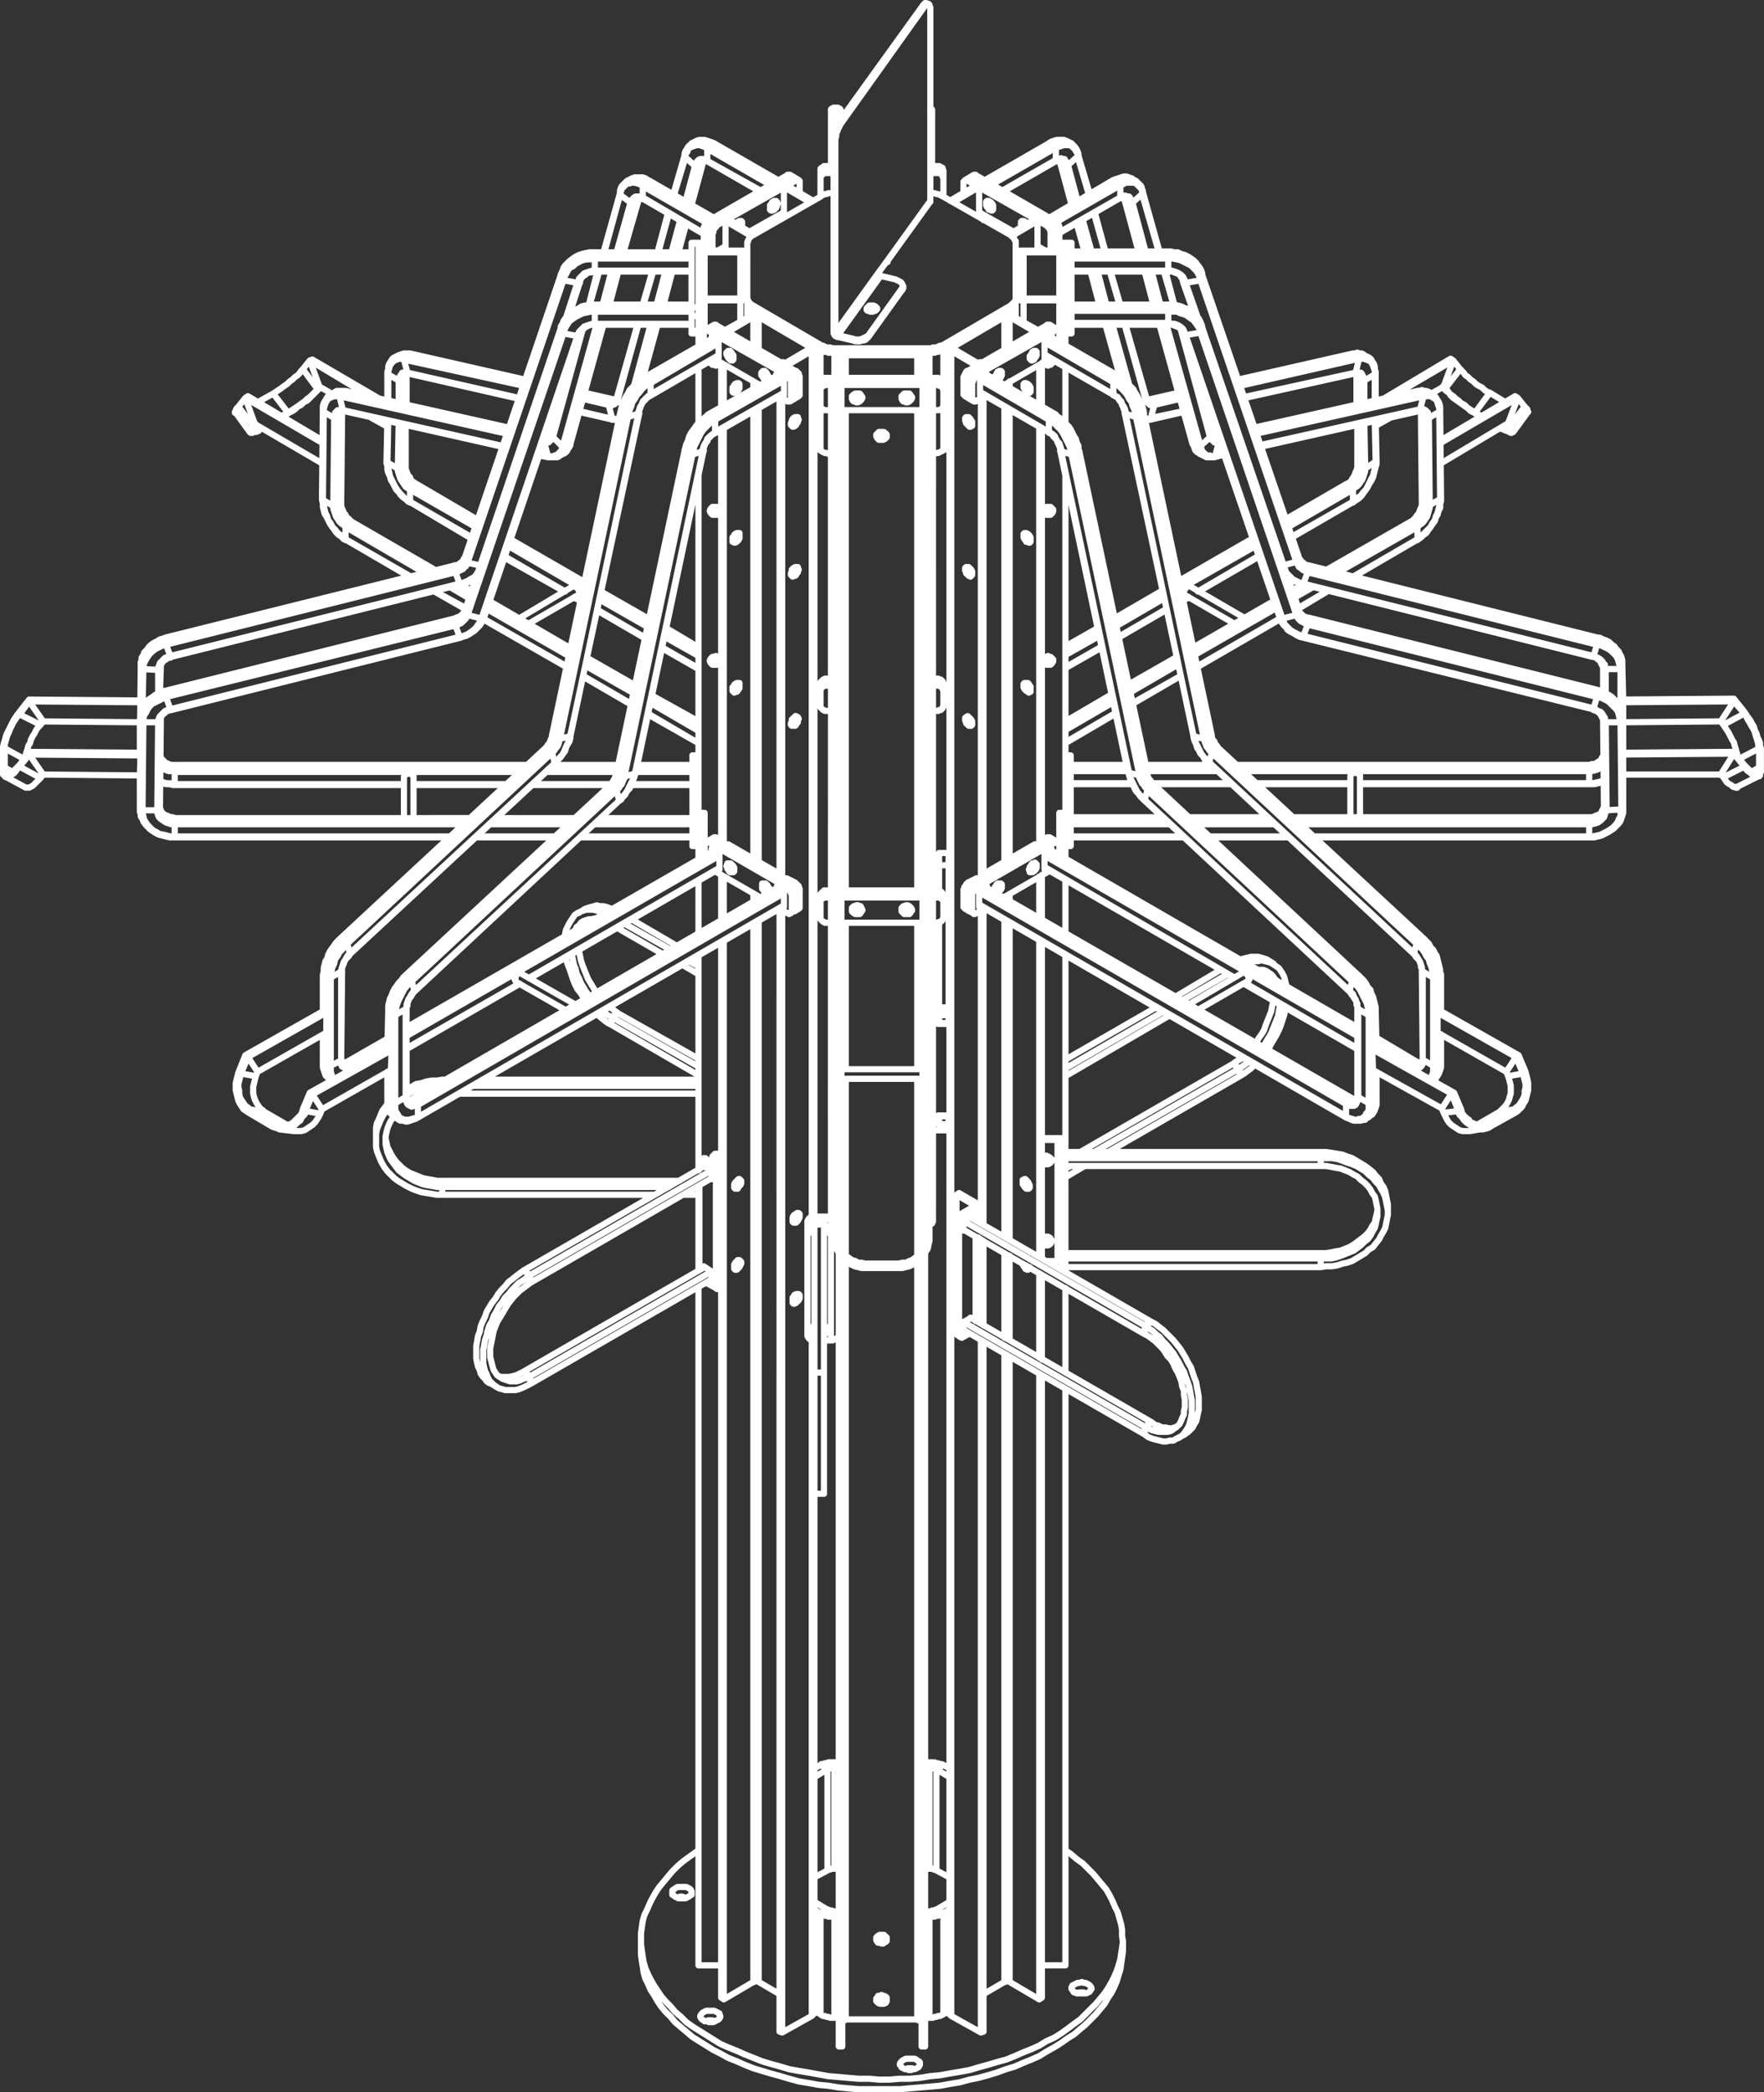 <svg xmlns="http://www.w3.org/2000/svg" viewBox="0 0 202.41 240.01"><rect x="0" y="0" width="202.41" height="240.01" fill="#333333" stroke="none"/><defs><style>.d{fill:none;stroke:#fff;stroke-linecap:round;stroke-linejoin:round;stroke-width:.71px;}</style></defs><g id="a"></g><g id="b"><g id="c"><path class="d" d="M115.85,155.65v71.7m0-83.3v9.7m0-47.9v36.4m0-39.7v.8m0-56.3v51.5m0-54.8v.8m0-8.2v3.4m-.6,115.6v72m0-83.6v9.7m0-47.9v36.3m0-39v.2m0-56.4v52.2m0-54.7h0m0-7.8v3.7m-5.8-.3v.3m-16.6-16.9v.1m-6.7,3.8v.1m.3,78.8v121.4m0-124.8v.9m0-56.3v51.4m0-54.8v.8m0-8.2v3.4m.6,65.8v121.8m0-124.5v.2m0-56.3v52.1m0-54.7v.1m0-7.9v3.7m.3-3.8l-.3,.1m5.8,3.4v.3m0-.3l.3-.2m0,114.1v77.6m0-191v99.4m12.1,5.1v86.9m0-107.9v20.3m0-38.2v16.8m0-75.6v55.1m0-61.4v2.6m0-2.6v-.3m-8.2,104.2v87m0-107.9v20.2m0-38.1v16.8m0-75.6v55.1m0-61.4v2.6m0-2.9v.3m12.4-17.6v.1m6.7,3.8v.1m-31.2,1.8v5.3m.8-5h-.4m0,4.7h.4m-.8,.5v2.5m32.5-8v5.3m0,.2v2.5m-36.6-9l.4,.3m39.8,0l.5-.3m-41.4,58.8h-.7m43.4,0h-.6M31.35,128.85l1.5,.2m138.2-.2l-1.5,.2m32.3-43.2l-2.3,1.2m2.3,1l-.9,.5M.55,85.85l2.2,1.2m-2.2,1l.9,.5M68.25,28.95h11.1m-11.1,2.1h11.1m-11.1-1.4h11.1m-11.1-.4h11.1m48.6-8.5l-7.4,4.2m8-2.3l-7,4m6.8-5.7l-7.4,4.3m7.6-4l-7.3,4.2m12.8,3.5h-11.1m11.1,2.1h-11.1m11.1-1.8h-11.1m11.1,.4h-11.1m-41.5,18l7.9-4.6m-7.3,6.5l7.9-4.5m-7.9,3.1l7.9-4.5m-8.1,4.2l7.9-4.6m6.5,7.9v-6.5m-.6,6.5v-6.5m-27.4-9.6h11.1m-11.1,2.1h11.1m-11.1-1.4h11.1m-11.1-.4h11.1m16.8-22.2v1m-.5-1v5.9m-21.6,24.3l7.8-4.6m-7.2,6.5l7.8-4.5m-7.8,3.2l7.8-4.6m-8,4.2l7.8-4.5m51.8-4.1h-11.1m11.1,2.1h-11.1m11.1-1.8h-11.1m11.1,.4h-11.1m5.4,7.6l-7.8-4.5m7.2,6.5l-7.9-4.6m8.1,2.9l-7.8-4.6m7.6,4.9l-7.9-4.6m-45.5-18.5l7.4,4.3m-8-2.4l7,4.1m-7-5.4l7.3,4.2m-7.1-4.6l7.4,4.3m39.2-8.8l-7.5,4.3m8.1-2.4l-6.1,3.5m5.9-5.2l-7.5,4.3m7.7-4l-7.3,4.2m7.1,26.4l-7.9-4.5m7.3,6.5l-7.9-4.6m8.1,2.9l-7.9-4.6m7.7,4.9l-7.9-4.6m-30.7-27.1l7.5,4.3m-8.1-2.3l6.1,3.4m-6.1-4.8l7.3,4.2m-7.1-4.6l7.5,4.3m17.9,30.2v-6.5m-.6,6.5v-6.5m23-21.6l-.1-.2-.1-.2m.6,.7l-.1-.3-.1-.1-.1-.2-.1-.1m.7-2.2h-.1l-.3-.1h-.6l-.3,.1-.3,.1-.3,.2m2.3,0l-.1-.1-.3-.1h-.6l-.3,.1-.3,.1-.3,.2m-6.6-2.2l-.1-.2-.1-.2m.6,.7l-.1-.2-.1-.2-.1-.2h-.1m.7-2.2l-.1-.1-.3-.1h-.6l-.3,.1-.3,.1-.3,.2m2.3,0l-.1-.1-.3-.1h-.6l-.3,.1-.3,.1-.3,.2m-40.4,2.2l.1-.2,.1-.2v-.1m-.6,.7l.1-.2,.1-.2,.1-.1,.1-.1m-.8-2.2l.2-.1,.3-.1h.6l.3,.1,.3,.1,.3,.2m-2.4,0l.2-.1h.3l.3-.1,.3,.1h.3l.3,.2,.3,.1m-8.2,6.4l.1-.2,.1-.1v-.1m-.6,.7l.1-.2,.1-.2,.1-.2h.1m-.8-2.2l.2-.1,.3-.1h.6l.3,.1,.3,.1,.3,.2m-2.4,0l.2-.1h.3l.3-.1,.3,.1h.3l.3,.1,.3,.2m22.2-8.6h0v.8m-.5-.8h0v.8m-24.1,15.8l1.6-5.9m-3.3,11.9l1.1-3.8m-5.6,19.9l3.9-13.8m2-8.3l1.5-5.6m-3.2,11.6l1-3.8m-5.6,20.1l3.9-14m.5-8.3l1.8-6.6m-3.5,12.7l1.1-3.9m-5.3,19l3.4-12.3m3.9-8.9l1.6-5.7m-3.2,11.7l1-3.8m-5.6,20.1l3.9-14m54.6-13.8l-1.3-4.7m2.8,10.1l-.9-3.2m2.6,9.3l-1.1-3.8m3.4,12.2l-1.7-6.1m-3.5-14l-1.2-4.2m2.7,9.8l-.9-3.4m2.6,9.5l-1-3.8m3.4,12.4l-1.8-6.3m-3.5-14.2l-1.1-4.1m2.7,9.9l-1-3.6m2.7,9.7l-1-3.8m3.6,12.9l-1.9-6.8m-2.7-14.9l-1.3-4.4m3.1,10.9l-1.2-4.3m2.9,10.4l-1.1-3.8m4.1,14.7l-2.4-8.6m-64.1-.8l1.3-4m64.5-3.6l-1.6-5.8m3.3,11.9l-1.1-3.8m5.6,19.9l-3.9-13.8m-2-8.4l-1.5-5.5m3.2,11.6l-1-3.8m5.6,20.1l-3.9-14m-2-8.4l-1.5-5.6m3.2,11.7l-1-3.8m5.6,20l-3.9-13.9m-.9-8.4l-1.9-6.6m3.6,12.7l-1.1-3.8m5.3,19l-3.4-12.5m2-1.2l-1.4-4m-56.8-9l1.3-4.6m-2.8,10.1l.9-3.3m-2.6,9.3l1.1-3.8m-3.4,12.3l1.7-6.2m3.5-13.9l1.2-4.3m-2.7,9.9l.9-3.5m-2.6,9.5l1-3.8m-3.5,12.6l1.8-6.5m2.3-14.9l1.3-4.3m-3.1,10.9l1.2-4.4m-2.9,10.4l1.1-3.8m-4.1,14.8l2.4-8.7m5.4-14.1l1.1-4.1m-2.7,9.9l1-3.7m-2.7,9.7l1-3.8m-3.6,13.1l1.9-7m74.9,29.7l-.4-.1-.4-.2-.4-.2-.3-.3-.3-.3-.2-.2m-8.3-15.5h-.2m.6,.2h-.4v-.1m-1.6,1.8h0l-.2-.2-.2-.2-.2-.3-.1-.3m1.1,1.2h0l-.2-.2-.2-.2-.2-.3-.1-.3m-5.5-5.4h-.2m.6,.2h-.5m.3,1.9l-.3,.1h-.3l-.1-.1m-78.6,19l.4-.1,.5-.2,.3-.2,.4-.2,.3-.3,.1-.2m8.3-15.6h.2m-.6,.2l.1,.1,.1-.1h.3m1.5,1.7h0l.2-.2,.2-.2,.2-.3,.1-.3m-1.1,1.2h0l.2-.2,.2-.2,.2-.3,.1-.3m5.5-5.4h.2m-.6,.3h.2l.2-.1h.1m-.3,2h.6l.2-.1m68.7,2.1l-.5,.1m23.5-5.3l-18.8,4.2m-4.1,1.3h-.2m23.5-5.3l-19.1,4.3m-3.6,2.7l-1,.2m23.5-5.3l-18.3,4.1m-4.7-.4l-.1,.1m23.5-5.3l-19.2,4.3m-8.9-4.7l-3.4,.8m6-1.4l-.4,.1m17.9-4l-13.3,3m-6.7,1.8l-3.1,.7m5.7-1.3l-.4,.1m18.2-4l-13.6,3m-6.3,3.3l-3.8,.8m6.5-1.4l-.5,.1m17.5-3.9l-12.8,2.8m-7.3,.2l-3,.7m5.6-1.3l-.4,.1m18.3-4.1l-13.6,3.1m-75.3,.9l3.4,.7m-6-1.3l.4,.1m-17.9-4l13.3,2.9m6.7,1.9l3.1,.7m-5.7-1.3l.4,.1m-18.2-4.1l13.6,3m6.7,1.9l3,.7m-5.6-1.2h.4m-18.3-4l13.7,3m6.4,2.9l3.8,.9m-6.5-1.5l.5,.1m-17.5-3.9l12.8,2.9m3,4.4l.5,.1m-23.5-5.3l18.8,4.3m4.1,1.2h.2m-23.5-5.2l19.1,4.3m4.1,1.3h.1m-23.5-5.3l19.2,4.3m3.8,2.3l.9,.2m-23.5-5.2l18.3,4.1m-18.5-3.4v-.4l.1-.2h.1m-.6,.8v-.4l.1-.1,.1-.1,.1-.1m-.7-2.2l.1-.1,.2-.1h.9m-1.6,.4h.1l.2-.1,.3-.1h.3l.3,.1m7.4-1.7v-.2l.1-.2v-.1l.1-.1m-.6,.9v-.3l.1-.1v-.2l.1-.1,.1-.1m-.7-2.2h.1l.2-.1,.3-.1h.3l.3,.1m-1.6,.3h.1l.2-.1,.3-.1h.3l.3,.1m-30.3,35v-.3l.2-.3,.1-.4,.3-.3,.2-.3,.4-.3,.3-.2,.4-.2,.4-.2,.4-.1m-2.7,2.9v-.3l.2-.3,.1-.4,.3-.3,.2-.3,.4-.2,.3-.3,.4-.2,.4-.2,.4-.1m144.2-25.8v-.4l-.1-.2h-.1m.6,.8v-.4l-.1-.2-.1-.1-.1-.1m.7-2.2h-.1l-.2-.1h-.9m1.6,.4l-.1-.1-.2-.1h-.9M16.25,81.85v-.2l.2-.4,.1-.3,.3-.4,.2-.2,.4-.3,.3-.3,.4-.2,.4-.1,.4-.2m-2.7,2.9v-.2l.2-.4,.1-.3,.3-.3,.2-.3,.4-.3,.3-.2,.4-.2,.4-.2,.4-.1M155.75,43.45v-.2l-.1-.2v-.2h-.1m.6,.8v-.2l-.1-.2v-.1l-.1-.2h-.1m.7-2.2l-.1-.1-.2-.1h-.9m1.6,.4h-.1l-.2-.1-.3-.1h-.3l-.3,.1m2.1,79.4v-4.1m0,10.2v-3.4m-113.3-2.7v-4m0,10.1v-3.4m-7.4-7v-4m-.1,10.1l.1-3.4M155.75,46.35v-2.9m.1,10l-.1-4.7m2-2.8v-3m.1,10l-.1-4.7m-1.6-2v-2.6m.1,10.1l-.1-5.1m.4-2.4v-2.6m.1,10.1l-.1-5.2m8.7,67.4v-4m0,10.1v-3.4M18.15,79.55v-2.7m-2.1,9.5l.1-9.7m.2,4.6l.1-4.5m167.8,2.8v-2.8m1.7,4.5v-4.5m.3,9.6l-.1-9.8M46.55,46.45v-3m-.1,10.1l.1-4.8m-2-2.8v-3m-.1,10.1l.1-4.7m1.2-2.1v-2.6m-.1,10.1l.1-5.2m.4-2.2v-2.6m-.1,10l.1-5.1m-26.1,39.1h-.6l-.3-.1-.2-.2-.2-.2-.2-.2-.1-.2-.1-.1m1.7,1.4h-.3l-.3-.1-.3-.1-.2-.2-.2-.1-.2-.2-.1-.2-.1-.1m1.7,1.4l-.4-.1h-.3l-.3-.1-.3-.2-.3-.2-.1-.1m1.7,2.1l-.5-.1h-.4l-.4-.1-.4-.2m77.9,50.8h0v-1.7m-.6,1.7h0v-1.7m10.5,1.7h0v-1.7m.6,1.7h0v-1.7m55.7-16.8l.3,.1h.4m-1.1,.1l.3,.1,.2,.1h.1l.2-.1h.1m1.5,1.7h0l.2-.1,.2-.2,.2-.3,.1-.2,.1-.3v-.7m-1.2,1.7h0l.2-.2,.1-.3,.1-.3v-.7m-.1,1.7l.1-.2,.2-.2,.1-.3,.1-.3v-.7m-124.9-.4l-.3,.1-.2,.1h-.2m1.1,0l-.3,.1-.2,.1h-.3l-.1-.1m-1.6,1.7l-.1-.1-.2-.2-.2-.2-.1-.3-.1-.3v-.3l-.1-.4m1,1.9l-.1-.2-.2-.2-.1-.3-.1-.3v-.3l-.1-.4m.9,1.5h0l-.2-.2-.1-.3-.1-.3v-.7m144.4-34.5h.3l.3-.1,.2-.1,.3-.1,.2-.2,.2-.2,.1-.2v-.1m-1.6,1.3h.6l.2-.2,.3-.1,.2-.2,.2-.2,.1-.2v-.1m-1.6,1.4h.3l.4-.1,.3-.1,.3-.2,.2-.2,.1-.1m-1.6,2.1h.4l.5-.1,.4-.1,.3-.1m-163.9,4.3h-.3l-.3-.1-.3-.1-.2-.1-.2-.2-.2-.2-.1-.2-.1-.3v-.1m136.7,33.6l.2,.1h.4m-1,.1l.2,.1h.2l.2,.1,.2-.1h.1m1.5,1.7h0l.2-.2,.2-.1,.2-.3,.1-.2,.1-.4v-.6m-1.2,2h0l.2-.1,.2-.2,.2-.2,.1-.3,.1-.3v-.7m-110.1-.4l-.2,.1h-.4m1,.1l-.2,.1-.2,.1h-.2l-.2-.1h-.1m-1.6,1.7l-.1-.1-.2-.2-.2-.3-.1-.2-.1-.3v-.7m1.1,2l-.1-.1-.2-.2-.2-.2-.1-.3-.1-.3v-.7m137.4-32.7l.3-.1h.3l.2-.1,.3-.2,.2-.1,.2-.2,.1-.3,.1-.2v-.1m-31.6-27.1l9.6-5.6m-13.8,7.9l1.3-.7m-12.6,7.3l9.3-5.4m-16.7,9.7l5.5-3.2m-12.8,7.4l5.4-3.1m27.6-13.6l7.4-4.3m-13.7,7.9l3.4-2m-15,8.7l9.5-5.5m-16.9,9.7l5.5-3.1m-13.2,7.6l5.8-3.4m24.9-16.2l9.5-5.5m-14,8.1l1.7-.9m-13.1,7.5l9.3-5.4m-16.8,9.7l5.6-3.2m-12.9,7.4l5.4-3.1m25.9-14.5l9.1-5.2m-14.1,8.1l2.1-1.2m-13.6,7.8l9.4-5.4m-16.8,9.7l5.5-3.2m-12.9,7.5l5.5-3.2M54.75,59.75l-7.1-4.1m19.4,11.2l-8.5-5m15.9,9.2l-5.5-3.2m11.2,6.5l-3.8-2.2m-22.2-10.5l-7.1-4.1m17.8,10.3l-6.9-4m8.7,5l-.7-.4m8.1,4.7l-5.5-3.2m11.6,6.7l-4.2-2.4m-21.4-13.8l-7.5-4.3m19.9,11.5l-8.6-5m16,9.3l-5.6-3.2m11.4,6.5l-3.9-2.2m-21.6-13l-7.4-4.2m19.7,11.4l-8.5-5m16,9.2l-5.6-3.1m11.3,6.4l-3.8-2.2m72.1,21.3h33.9m-45.9,0h9m-22.6,0h10.6m17.3,2.1h31.6m-43.6,0h9m-24.9,0h12.8m13.2-1.8h33.5m-45.5,0h8.9m-22.9,0h10.9m15.5,.4h33.1m-45.1,0h9m-23.4,0h11.3m-84.2-29.1l-9.7-5.6m13.8,8l-1.3-.7m12.7,7.3l-9.3-5.4m16.7,9.7l-5.5-3.2m12.8,7.3l-5.4-3m-27.6-13.7l-7.5-4.3m13.8,7.9l-3.5-1.9m15.1,8.6l-9.6-5.5m17,9.8l-5.5-3.2m13.2,7.7l-5.8-3.4m-25.6-16.1l-9.1-5.3m14.2,8.2l-2.2-1.3m13.6,7.9l-9.4-5.4m16.9,9.7l-5.6-3.2m13,7.5l-5.5-3.2m-25.3-15.1l-9.5-5.4m14.1,8.1l-1.7-1m13.1,7.6l-9.3-5.4m16.7,9.7l-5.5-3.2m12.9,7.4l-5.5-3.1m38.3,21.6l42.1,24.3m-42.7-22.4l42.1,24.3m-41.9-26l42.1,24.3m-42.3-24l42.1,24.3m-12.5-38.9h40.4m-50.9,0h7.5m-16.1,0h6.5m26.7,2.1h26.3m-38.1,0h10.7m-22.7,0h8.9m-18.3,0h7.1m12.4-1.8h40m-50.8,0h7.7m-16.4,0h6.5m13.4,.4h39.6m-50.8,0h8.2m-16.9,0h6.6m28.5,30.7l4.5,2.7m-42-24.3l35.3,20.4m-12.9-5.2l12.9,7.5m-35.9-20.8l21.8,12.7m16.3,7.5l4.1,2.4m-42-24.3l35.7,20.6m2.2,1.8l3.9,2.3m-42-24.3l35.9,20.7m-95.3-31.1H20.05m50.9,0h-7.5m16,0h-6.4m-26.7,2.2H20.05m38.1,0h-10.7m22.7,0h-9m18.3,0h-7m-12.8-1.4H20.05m50.8,0h-8.2m16.8,0h-6.5m-12.9-.4H20.05m50.8,0h-7.7m16.3,0h-6.4m74.5-28.5l7.1-4.1m-19.3,11.2l8.4-4.9m-15.9,9.2l5.6-3.2m-11.2,6.4l3.7-2.2m22.3-10.5l7-4m-17.8,10.3l7-4.1m-8.7,5l.6-.3m-8,4.6l5.5-3.2m-11.6,6.7l4.2-2.4m21.2-14.1l7.4-4.2m-19.7,11.3l8.6-4.9m-16,9.2l5.5-3.2m-11.2,6.5l3.8-2.2m21.8-12.1l7.4-4.3m-19.8,11.4l8.6-4.9m-16,9.2l5.5-3.2m-11.3,6.5l3.9-2.2m-72.2,20.9H20.05m45.9,0h-9m22.5,0h-10.5m-17.3,2.1H20.05m43.6,0h-9m24.8,0h-12.8m-13.5-1.4H20.05m45.1,0h-9m23.3,0h-11.3m-14.6-.4H20.05m45.5,0h-9m22.9,0h-10.8m-24.2,25.1l-4.5,2.6m42-24.3l-35.3,20.4m12.9-5.1l-12.9,7.4m35.9-20.7l-21.8,12.6m-16.3,8l-3.9,2.3m42-24.3l-35.9,20.7m-2.2,.8l-4.1,2.4m42-24.3l-35.7,20.7m42.8-16.6l-42.1,24.3m42.6-22.3l-42,24.3m42-25.7l-42,24.3m41.9-24.7l-42.1,24.3m3-2.3v-.2m60.9,14.3v.3m.3,3.4v9.7m0-12.9v1.3m10.3,5.9h0M86.45,35.65v.5m7.7,10.4v5.1m0-11.5v3.7m14.1,2.7v5.1m0-11.5v3.7m-1.6-3.4v2.9m-10.9-2.9v2.9m20.8-14.9h0m1.2,116.7l.1,.1,.1,.1,.1,.1h.1m-.5-10.2v.4l.1,.2,.1,.1,.1,.1,.1,.1h.1m1.4,21.6v71.4m0-82.9v9.7m0-47.9v36.3m0-44v5.2m0,123.6l-.3,.2m-6.4-75.4v79.1m0-90.7v9.7m0-47.8v36.2m0,92.6l-.3,.1m5.7-153.9h0l-.1-.1-.1-.1-.1-.1-.1-.2-.1-.2v-.1m0,0v-.1m-6.2,4.8v-.1h-.1l-.1-.1-.2-.2v-.1l-.1-.2v-.1m0,0v-.2m7.2-20.1h0l-.1-.1-.1-.1-.1-.1-.1-.2-.1-.1v-.2m0,0v-.1m-6.2,4.8h0l-.1-.1-.1-.1-.2-.1v-.2l-.1-.2v-.1m0,0v-.1m7.2-20.2h0l-.1-.1-.1-.1-.1-.1-.1-.2-.1-.1v-.2m0,0v-.1m-5.3-2.3v-.1m3.7-5.3l-.1-.1h-.2l-.1-.1h-.3l-.2,.1h-.2l-.1,.1m.9,191.1h0l-.1-.1h-.3l-.1,.1h-.1m.6-191h-.6m4.3,12.8v47.8m0-55.3v5m0,50.3l-.3,.2m-.2-59.3l-2.9-1.6m2.9,1.6l-.3,.2m-2.6-1.8l-.3,.1m1.5,108.6h0v.1l.1,.2,.1,.1,.1,.2h.1l.1,.1h.1l.1-.1,.1-.1v-.1m0-9.3v-.1l-.1-.2-.1-.2-.1-.1-.1-.1-.1-.1h-.1l-.1,.1h-.1v.5l.1,.1,.1,.2,.1,.1,.1,.1h.3l.1-.1v-.2m.6-98l-2.9-1.7m3.4,193l-3.4-2m3.4-69.7v71.7m0-83.3v9.7m0-47.9v36.3m0-43.6v4.8m0-8.2l-.5-.3m.5-47.8v48.1m0-55.3v4.7m-1,32.6v-.4l-.1-.1-.1-.2-.1-.1h-.4l-.1,.1v.4l.1,.2,.1,.1,.1,.1,.2,.1,.1,.1,.1-.1h.1v-.2m0-17.2v-.3l-.1-.2-.1-.1-.1-.1-.2-.1h-.2l-.1,.1v.4l.1,.2,.1,.1,.1,.2h.2l.1,.1h.1l.1-.1v-.2m0-17.2v-.3l-.1-.2-.1-.1-.1-.1-.2-.1h-.2l-.1,.1v.4l.1,.2,.1,.1,.1,.2h.2l.1,.1h.1l.1-.1v-.2m-6.7,4h0l-.1-.1-.1-.1-.2-.1v-.2l-.1-.1v-.2m0,0v-.1m1.6-6.3h-.1l-.2,.1h-.1v.1m3,185.6l-2.4,1.4m2.1-192.5l-5.8,3.3m6.1-3.2l-5.8,3.4m5.8-3.4l-.3-.1m-5.8,3.3l.3,.2m0,0h0l-.1,.1v.2h.1m-.5,190.8v.2l.1,.1,.1,.1m0-191.7l-.1,.1-.1,.1v.4h.1l.1,.1m3.7,5.3v55.3m0,0l-.3,.2m-3.1-61l2.9,1.7m-.3,.2l.3-.2m-2.9-1.7l-.3,.2m1.6,42.2v-.1l.1-.1,.2-.1,.1,.1,.1,.1,.1,.1,.1,.1,.1,.2v.4l-.1,.1h-.3l-.1-.1-.2-.2v-.1l-.1-.2v-.2m0-17.1v-.2l.1-.1h.3l.1,.1,.1,.1,.1,.1,.1,.2v.4l-.1,.1-.1,.1-.1-.1h-.1l-.1-.1-.2-.2v-.1l-.1-.2v-.1m0-17.2v-.2l.1-.1h.3l.1,.1,.1,.1,.1,.2,.1,.1v.5h-.1l-.1,.1h-.1l-.1-.1-.1-.1-.2-.2v-.1l-.1-.2v-.1m1.8-2.4v55.3m-3.4-60.8l2.9,1.7m-2.9-1.7V231.25m0,0l3.4,1.9m0-79.4v79.4m0-91v9.7m0-47.4v35.9m-.5-39.6l.5,.3M89.85,24.35l.1,.1m-.5,.2v.6m.5-3.8v3m3.2-1.5l-2.9-1.7m0,0l-.3,.2m2.9,1.7l-2.9-1.7m2.9,1.7l.3-.2m-.2,.2h-.1m.4-.1l-.1-.1m-9.9,5.4v-3m0,3l-.1-.1m-.4,.3v.2m.8-3.6l2.9,1.7m-3.2-1.5l.3-.2m-.3,.2l2.9,1.7m0,0l.3-.2m-.3,.2h.1m.2-.2h.1m-1.8,117.7h0v.4l-.1,.1-.1,.2-.1,.1-.2,.1m7.2,3h0v.3l-.1,.2-.1,.1-.1,.2-.1,.1h-.1m-6.2-14.1v.4l-.1,.2-.1,.1-.1,.1-.2,.1m7.2,3v.4l-.1,.1-.1,.2-.1,.1-.1,.1h-.1m-8.2-32v121.1m0-128.8v5.2m.3,123.8l-.3-.2m6.7-124.9V233.05m.3,.1l-.3-.1m-5.4-153.8h0l.2-.1,.1-.1,.1-.1,.1-.2v-.3m0,0v-.1m6.7,3.8l.1,.1v.1l-.1,.2-.1,.2-.1,.1-.1,.1-.1,.1-.1,.1m-6.7-21.1h0l.2-.1,.1-.1,.1-.1,.1-.2v-.3m0,0v-.1m6.7,3.9h.1v.2l-.1,.1-.1,.2-.1,.1-.1,.2h-.1l-.1,.1m-6.7-21.1h0l.2-.1,.1-.1,.1-.1,.1-.2v-.3m0,0v-.1m5.3-2.4v.1m-2.8,185.7h0l-.1-.1h-.3l-.1,.1h-.1m.9-191.1l-.1-.1h-.1l-.2-.1h-.3l-.2,.1h-.1l-.2,.1m.9,.1h-.6m-3.7,12.9v47.7m0-55.3v5.1m.3,50.4l-.3-.2m3.4-60.7l-2.9,1.6m3.2-1.5l-.3-.1m-2.9,1.6l.3,.2m1.5,106.8v-.1l-.1-.1-.1-.1h-.2l-.1,.1-.1,.1-.1,.2-.1,.1v.5l.1,.1h.2l.1-.1,.1-.1,.1-.1,.1-.2,.1-.2v-.1m0-9.3v-.1l-.1-.1-.1-.1h-.1l-.1,.1-.1,.1-.1,.1-.1,.1-.1,.2v.4l.1,.1h.3l.1-.2,.1-.1,.1-.1,.1-.2v-.2m-2-86.5v48.1m0-55.3v4.7m.5,50.3l-.5,.3m0,10.8v121.4m0-128.8v4.9m3.4,121.9l-3.4,2m3.4-193l-2.9,1.7m1.3,40.6v-.3h-.3l-.2,.1-.1,.1-.1,.2-.1,.1v.4l.1,.1,.1,.1,.1-.1h.2l.1-.1,.1-.2,.1-.1v-.3m0-17.2v-.3h-.3l-.2,.1-.1,.1-.1,.2-.1,.1v.5h.1l.1,.1h.1l.2-.1,.1-.1,.1-.1,.1-.2v-.3m0-17.2v-.2l-.1-.1h-.2l-.2,.1-.1,.1-.1,.2-.1,.1v.5l.1,.1h.2l.2-.1,.1-.1,.1-.1,.1-.2v-.3m6.4,3.6h.1v.2l-.1,.1-.1,.2-.1,.1-.1,.2-.1,.1h-.1m-.7-7v-.1l-.2-.1h-.2m-.2,187.2l-2.4-1.4m5.8-187.6l-5.8-3.4m5.8,3.7h.1l.1-.1v-.1h-.1v-.1h-.1m.3,191.5l.1-.1,.1-.1,.1-.1v-.1m-.3-190.6l.1-.1h.1l.1-.1v-.2l-.1-.1-.1-.1-.1-.1m-3.7,6v55.3m.3,.2l-.3-.2m.5-59.1l2.9-1.7m.3,.2l-.3-.2m-2.6,1.9l-.3-.2m1,107.5v-.4l.1-.1,.1-.2,.2-.1h.3l.1,.1v.4l-.1,.2-.1,.1-.1,.1-.1,.1-.2,.1h-.1l-.1-.1v-.2m0-9.3v-.3l.1-.2,.1-.1,.2-.1,.1-.1h.2l.1,.1v.4l-.1,.2-.1,.2-.1,.1-.1,.1h-.3l-.1-.1v-.2m-1.2-94.2v55.3m0,0l.5-.3m-.5,3.7V233.15m0,0l3.4-1.9m-2.9-189.3l2.9-1.7m-1.5,42.2l-.1-.1v-.1h-.1l-.1-.1-.1,.1-.2,.1-.1,.1-.1,.1v.2l-.1,.2v.1l.1,.1v.1h.4l.1-.1,.1-.2,.1-.1v-.2l.1-.2m0-17.1l-.1-.2v-.1h-.3l-.2,.1-.1,.1-.1,.1v.2l-.1,.2v.1l.1,.1v.1l.1,.1,.1-.1h.2l.1-.1,.1-.2,.1-.1v-.2l.1-.1m0-17.2l-.1-.2v-.1h-.3l-.2,.1-.1,.1-.1,.2v.1l-.1,.2v.1l.1,.2,.1,.1h.1l.2-.1,.1-.1,.1-.2,.1-.1v-.2l.1-.1m8.9,181.1l.1,.1,.1,.1,.1,.1,.2,.1h.2l.1-.1h.2l.1-.1,.1-.2m-1.2-6.9l.1,.1,.1,.1,.1,.1h.5l.2-.1,.1-.1,.1-.1m4.4-78.5v90.9m0-94.4v2.3m-.4,1.7v90.4m0-111v19.8m0-37.7v16.8m.4,112.1h-.4m-9.5-91.1v91.1m0-94.4v1.9m.4,2v90.5m0-111v19.7m0-37.6v16.8m0,112.1h-.4m4.3-184.9l.1,.1,.1,.1,.1,.1,.2,.1h.3l.2-.1,.1-.1,.1-.1v-.1m-1.2,179.5v.2l.1,.1,.1,.1,.2,.1h.5l.2-.1,.1-.2v-.4l-.1-.1-.2-.1h-.1l-.2-.1-.2,.1h-.2l-.1,.2-.1,.1v.1m0-6.9v.1l.1,.2,.1,.1h.2l.2,.1h.2l.1-.1,.2-.1,.1-.1v-.4l-.1-.1-.2-.1-.1-.1h-.4l-.2,.1-.1,.1-.1,.1v.2m1.2-172.4v-.2l-.1-.1-.1-.1-.2-.1h-.5l-.1,.1-.1,.1-.1,.2v.1l.1,.2,.1,.1,.1,.1h.5l.2-.1,.1-.1,.1-.1v-.1m3.5,181.6h-8.2m8.2-190.9h-8.2m8.7,191.2v-.1h-.1l-.1-.1h-.2l-.1-.1m.5-190.7h0l-.1-.1h-.1v-.1h-.3m-8.2,190.9l-.1,.1h-.2v.1h-.1v.1m9.5-191v-.1h-.1l-.1-.1-.1-.1-.1-.1h-.3l-.2-.1m-8.2,0l-.2,.1h-.3l-.1,.1-.1,.1-.1,.1v.1m.8-.2h-.2l-.1,.1h-.1v.1m9.1,6.1v55.5m.1,0h-.1m-9.1-55.5v55.5m0,0h-.1m9.6-59.2v-2.4m-.4,2.4v-2.4m.4,2.4h-.4m.4-2.4h-.4m-9.5,0v2.4m.4-2.4v2.4m0-2.4h-.4m0,2.4h.4m15.7-18.9l.1-.1m-.1,.1v-3m.5,3.2v.6m-.5-3.8l-2.9,1.7m2.6-1.9l.3,.2m-.3-.2l-2.9,1.7m0,0l.3,.2m-.3-.2l-.1,.1m.4,.1h-.1m10.2,5.4v.2m-.4-.5l-.1,.1m0-3v3m-2.9-1.3l2.9-1.7m0,0l-.3-.2m-2.9,1.7l2.9-1.7m-2.7,1.9h.1m-.3-.2l.3,.2m-.4-.2h.1m-33.1,106.1h0l-.1,.1h-.6l-.1-.1-.1-.1-.1-.1m.9-57.1v.1l-.1,.1-.2,.1-.1,.1h-.2l-.2-.1h-.1l-.2-.1v-.2m1.1-17.2v.1l-.1,.1-.2,.1-.1,.1h-.4l-.1-.1-.2-.1v-.2m3.4-29.7h-4.1m0,0v.2m4.1,0h-4.1m4.9,.3v-.2l-.1-.1-.1-.1h-.2l-.1-.1h-.3m0,.2v-.2m.4,.5v-.1l-.1-.1h-.2v-.1h-.1m-2.4,12.6h-.2l-.1,.1h-.4l-.1-.1-.2-.1v-.1m3.8-7.4v-4.7m-.4,5h.1l.1-.1h.1l.1-.1v-.1m-.4,.5h.3l.1-.1h.2l.1-.1,.1-.1v-.2m-3,99.2h0l-.1,.1-.2,.1h-.4l-.1-.1-.1-.1-.1-.2v-.1m0,0v-.2l.1-.1,.1-.1,.1-.1h.4l.2,.1,.1,.1m-2.6-78v38.7m0-51v6.3m0-10.3v1.5m0,53.5h.7m-.7,54.4v77.8m0-89.4v9.7m0-36.1v24.6m0-33.2v6.1m0-10.1v1.5m0,126.9h2.6m-.1-149.7v-.1l-.1-.1-.1-.1-.1-.1-.2-.1-.2,.1h-.2l-.1,.1-.1,.1-.1,.2v.1l.1,.2,.1,.1,.1,.1h.6l.1-.1,.1-.1,.1-.1v-.2m0-17.1v-.2l-.1-.1-.1-.1-.1-.1h-.6l-.1,.1-.1,.1-.1,.2v.1l.1,.2,.1,.1,.1,.1h.6l.1-.1,.1-.1,.1-.1v-.1m-1.2-17.2h0l.1,.2,.1,.1,.1,.1h.2l.2,.1,.2-.1h.1l.1-.2,.1-.1m-1.8-7.3h4.1m-4.1,.2v-.2m0,.2h4.1m0,0v-.2m35.6,107.9h-.1l-.1,.1-.2,.1h-.3l-.2-.1-.1-.1m1-9.3l-.1,.1-.1,.1h-.5l-.2-.1h-.1m1.3-57.3l-.1,.1-.1,.1-.1,.1-.2,.1h-.1l-.2-.1h-.2l-.1-.1-.1-.2m1.2-17.2l-.1,.1-.1,.1-.1,.1-.2,.1h-.3l-.2-.1-.1-.1-.1-.1v-.1m1.9-29.7v.2m0-.2h-4.1m4.1,.2h-4.1m0-.2v.2m0-.2h-.4l-.1,.1h-.1l-.1,.1-.1,.1-.1,.1v.1m.9-.3h-.1l-.1,.1h-.2v.1l-.1,.1m3.9,12.1h-.1l-.1,.2h-.1l-.2,.1h-.3l-.2-.1m-3.3-12.3v4.7m.4-4.7v4.7m0-4.7h-.4m3,113.2h.1l.1,.1h.5l.2-.1,.1-.1,.1-.1m-1.1-9.1h.1l.1,.1,.2,.1h.3l.2-.1,.1-.1,.1-.2m-1-57.2v-.1l.1-.1,.1-.1,.2-.1,.2-.1,.1,.1h.2l.1,.1,.1,.1,.1,.2v.1l-.1,.2-.1,.1-.1,.1h-.5l-.2-.1-.1-.1-.1-.1v-.2m0-17.1v-.2l.1-.1,.1-.1,.2-.1h.5l.1,.1,.1,.1,.1,.2v.1l-.1,.2-.1,.1-.1,.1h-.5l-.2-.1-.1-.1-.1-.1v-.1m1.2-17.3v.1l-.1,.2-.1,.1-.1,.1h-.2l-.1,.1-.2-.1h-.2l-.1-.2-.1-.1m2.6,12.8v38.9m0-51.1v6.3m0-10.2v1.4m-2.7,185.8h2.7m0-66.1v66.1m0-77.7v9.7m0-47.9v21.5m0-30v6m0-10v1.4m-.7-5.2h.7m-5.7-59.3h.4m-.4,0v.1l.1,.1,.1,.1,.1,.1h.1l.1,.1h.4m-.5-.5l.1,.1v.1h.1l.1,.1h.2m0,.2h4.1m0,0v-.2m-4.1,0h4.1m-4.1,0v.2m-36.6,62.3v.3m-.7,0h0v-.3m.7-3.5v.8m-.7-.8v.8m.7,1v1.7m-.7-1.7v1.7m0,0h.7m0-2.7v1m-.7,0v-1m0,0h.7m0,1h-.7m.7-67.2h0v.1m-.7,0v-.1m.7,10.1v.1m-.7,.2h0v-.3m.7-10v7.3m-.7-7.3v7.3m.7-7.3h-.7m.7,8.3v1.7m-.7-1.7v1.7m0,0h.7m0-2.7v1m-.7-1h.7m-.7,1v-1m.7,1h-.7m31.1-15.9h.2l.1,.1m2.1,2.7v.1l.1,.2,.1,.2,.1,.1m3.7,1.7v.2l.1,.1m3.3,2.5v.2h-.1v.1m-.4-3l-9-5.1m0,0l-.5,.3m9.5,7.7l.5-.2m0,0v-1.8m-7.1-2.6v-.3l-.1-.2-.1-.1-.2-.1-.1-.1h-.2l-.1,.1v.4l.1,.2,.1,.1,.1,.2h.1l.2,.1h.1l.1-.1v-.2m3.9,1.8h0l-.1-.1-.1-.1-.2-.1h-.2l-.1,.1v.4l.1,.2m1.8,2.2l.9,.5m-7.6-4.4l3.9,2.2m4.2,2.2l.1-.1v-.2m0,0v-1.7m-.5-.9l-9-5.1m0,0l-.1-.1h-.2l-.1,.1-.1,.1v.1m0,0v1.2m10,4.6v-.2l-.1-.2v-.1l-.1-.1-.1-.1-.1-.1-.1-.1m1,.6l-.5,.3m0-1.2l.1,.1,.1,.1,.1,.1,.1,.1v.1l.1,.2v.2m-1-.6l.5-.3m-26.4,53.3v-.3l.1-.1h.1l.1-.1,.1-.1h.3m-.7,1v-.4m1.2-.6h-.5m12.7,0h-.5m-12.2,0v.4m12.2,2.9h.5m-12.7,0h.5m12.2,0h.1l.1-.1h.2l.1-.1,.1-.1v-.1l.1-.1v-.1m0,0v-1.7m-12.9-.6h-.5m12.7,0h-.5m-12.2,0h-.3l-.1,.1-.1,.1-.1,.1-.1,.1v.2m0,0v1.7m0,0v.2l.1,.1,.1,.1,.1,.1h.1l.1,.1h.2m13.4-2.3v-.1l-.1-.1v-.1l-.1-.1-.1-.1-.2-.1h-.2m.7,.2v.4m-.7-1h.2l.2,.1,.1,.1h.1v.1l.1,.2v.1m-.7-.2v-.4m-3.2-33h-.7m-5,0h-.6m9.5-1.9h.1l.1,.1h.2l.1,.1,.1,.1v.1l.1,.1v.1m0,0v.4m-14.1-.4v-.2l.1-.1,.1-.1,.1-.1h.1l.1-.1h.2m-.7,1v-.4m10.4,1.5h0l-.1,.1-.1,.1h-.2l-.2,.1-.2-.1h-.1l-.1-.2h-.1m-4.6,0h0l-.1,.1-.1,.1h-.2l-.2,.1-.1-.1h-.2l-.1-.2h-.1m10.5-1.1v-.1l-.1-.1v-.1l-.1-.1-.1-.1h-.2l-.1-.1h-.1m-12.7,0h-.2l-.1,.1h-.1l-.1,.1-.1,.1-.1,.1v.2m.7-1h12.7m-12.7,0v.4m0,0h12.7m0,0v-.4m-3.2,60.6v.1h-.6l-.1-.1m-4.9,0l-.1,.1h-.5l-.2-.1m9.6-1.8h.2l.2,.1,.1,.1,.1,.1v.1l.1,.1v.1m0,0v.4m-1.2-1h.5m-10.9,0h9.1m-10.9,0h.5m12.2,.4v-.4m-3,2v.1l-.1,.1-.1,.1h-.6l-.1-.1-.1-.1-.1-.1m-4.6,0v.1l-.1,.1-.1,.1h-.5l-.2-.1-.1-.1-.1-.1m10.5-1v-.1l-.1-.1v-.1l-.1-.1-.1-.1h-.2l-.1-.1h-.1m-.5,0h.5m-11,0h9.3m-11,0h.5m-1.2,.2v-.2l.1-.1,.1-.1,.1-.1,.1-.1h.3m-.7,1v-.4m.7-.2h-.2l-.1,.1h-.1l-.1,.1-.1,.1-.1,.1v.2m.7-1v.4m-.7-82.5v-.2l.1-.1,.1-.1,.1-.1,.1-.1h.3m-.7,1v-.4m1.5-.6h-.8m12.7,0h-.8m-11.9,0v.4m13.4,.2v.4m-.7-1h.2l.2,.1,.1,.1,.1,.1v.1l.1,.1v.1m-.7-.2v-.4m.6,3v-.1l.1-.1v-.1m0,0v-1.7m0,0v-.1l-.1-.1v-.1l-.1-.1-.1-.1-.2-.1h-.2m-11.9,0h-.8m12.7,0h-.8m-11.9,0h-.3l-.1,.1-.1,.1-.1,.1-.1,.1v.2m0,0v1.7m0,0v.2l.1,.1m-12.3,14.8h.2l.1,.1m9.5,7.8v.2h-.1v.1m-9.4-8.1l9,5.2m-9-5.2l-.5,.3m9.5,7.8l.5-.3m0-1.8v1.8m-.5-2.6h.1l.1,.1,.1,.1,.1,.1v.2l.1,.1v.2m-1-.6l.5-.2m.5,.8l-.5,.3m-3.1-.4v-.1l-.1-.1-.1-.2-.1-.1v-.1m-3.7-1.7v-.1l-.1-.1-.1-.2-.1-.1v-.1m7.3,5.4h0v-.1h.1v-.2m0-1.8v1.8m0-1.8v-.2l-.1-.2v-.1l-.1-.1-.1-.1-.1-.1-.1-.1m-9-5.1l9,5.1m-9-5.1l-.1-.1h-.2m.5,58.5h.2l.1,.1m9.5,7.8v.2h-.1v.1m-1.4-3.5l1,.5m-7.7-4.4l5.9,3.4m-7.2-4.1l.5,.2m-.5-.2l-.5,.3m9.5,7.7l.5-.2m0-1.8v1.8m-3.5-1.9h0l-.1-.1-.1-.1-.1-.2-.1-.1v-.2m-3.6-1.6h0l-.1-.1-.1-.1-.1-.2-.1-.2v-.1m7.3,5.5h0v-.1l.1-.1v-.2m0-1.7v1.7m-9.5-7.7l9,5.1m-9-5.1l-.1-.1h-.2m9.8,4.9l.1,.1,.1,.1,.1,.1,.1,.1v.1l.1,.2v.2m-1-.6l.5-.3m0,1.2v-.2l-.1-.2v-.1l-.1-.1-.1-.1-.1-.1-.1-.1m1,.6l-.5,.3m31-5.7v.3m-.7,0h0v-.3m.7-2.7v-.8m-.7,.8v-.8m.7,3.5v-1.7m-.7,1.7v-1.7m0,1.7h.7m0-2.7v1m-.7,0v-1m.7,1h-.7m0-1h.7m-2.2,2.1l.1-.1h.3m-9.7,8.2h0l-.1-.1-.1-.1v-.1m9-7.6l.5-.2m-7.2,4.1l5.9-3.4m-7.7,4.4l1-.5m8.5-4.3l-.5-.3m-9.5,7.8v-1.8m0,1.8l.5,.2m7.4-5.1v.2l-.1,.2-.1,.1-.1,.2m-3.7,1.6v.2l-.1,.2-.1,.2-.1,.1h-.1m-3,2.1v-1.7m0,1.7v.1l.1,.1v.1l.1,.1m9.7-8.2h-.3l-.1,.1m-9,5.1l9-5.1m-10,5.7v-.1l.1-.1v-.2l.1-.1,.1-.1v-.1l.1-.1,.1-.1m0,1.2l-.5-.3m1-.6l-.1,.1-.1,.1v.1l-.1,.1-.1,.1v.2l-.1,.1v.1m0-1.2l.5,.3m8.5-64.2l.1-.1h.3m-9.7,8.2h0l-.1-.1-.1-.1v-.1m.5-2.6l9-5.2m.5,.3l-.5-.3m-9.5,7.8v-1.8m0,1.8l.5,.3m7.4-5.1v.1l-.1,.2-.1,.2-.1,.1m-3.7,1.7v.2l-.1,.1-.1,.2-.1,.1m-3.1,2.2v-1.8m0,1.8v.1l.1,.1,.1,.1m9.7-8.2h-.3l-.1,.1m-9,5.1l9-5.1m-10,5.7v-.1l.1-.1v-.1l.1-.2,.1-.1v-.1l.1-.1h.1m0,1.1l-.5-.3m1-.6l-.1,.1-.1,.1v.1l-.1,.1-.1,.1v.2l-.1,.1v.1m0-1.1l.5,.2m-20.8-22.3l.1-.1h.3m-2.8,3.4l.1-.1,.1-.1,.1-.2v-.2m-4.1,2.6l.1-.1v-.2m-3.2,3.1h0l-.1-.1v-.1l-.1-.1m10-7.5l-.5-.3m0,0l-9,5.1m-.5,.9v1.8m0,0l.5,.2m3.3-2.4l.1-.1v-.3m0,0v-.2l-.1-.1h-.2l-.2,.1-.1,.1-.1,.1m4.8-2.3l-.1-.1v-.1l-.1-.1h-.2l-.2,.1-.1,.1-.1,.2-.1,.1v.5l.1,.1h.2l.2-.1,.1-.1,.1-.1,.1-.2v-.2l.1-.1m-3.2,3.2l3.9-2.2m-7.6,4.4l.9-.5m8.5-6.1v-1.2m0,0v-.2h-.1v-.1h-.3l-.1,.1m0,0l-9,5.1m-.5,.9v1.7m0,0l.1,.1v.2m.4-2.9l-.1,.1v.1l-.1,.1-.1,.1-.1,.1v.3l-.1,.1m0-1.2l.5,.3m-1,.6l.1-.1v-.3l.1-.1,.1-.1,.1-.1v-.1l.1-.1m0,1.2l-.5-.3m41,1.4h0v.1m-.7,0v-.1m.7,10.1v.3m-.7-.2v-.1m.7-2.7v-7.3m-.7,7.3v-7.3m.7,0h-.7m.7,10v-1.7m-.7,1.7v-1.7m0,1.7h.7m-.7-1.7v-1m.7,1h-.7m.7-1v1m-.7-1h.7m0-7.3v-.1m.7,0h0v.1m-.7,10.3h0v-.3m.7,0v.3m-.7-3v-7.3m.7,7.3v-7.3m0,0h-.7m0,10v-1.7m.7,1.7v-1.7m-.7,1.7h.7m-.7-1.7v-1m.7,1h-.7m.7-1v1m-.7-1h.7m-32.7-15.1l.1-.1h.3m-9.7,8.2h0l-.1-.1v-.1m9.9-7.6l-.5-.3m0,0l-9,5.2m-.5,.8v1.7m3.8-2.1l.1-.1v-.2m3.7-1.7l.1-.1,.1-.1,.1-.2v-.2m2.5-2.8h-.3l-.1,.1m0,0l-9,5.1m-.5,.9v1.8m0,0l.1,.1v.1l.1,.1m.3-3l-.1,.1v.1l-.1,.1-.1,.1-.1,.1v.3l-.1,.1m0-1.1l.5,.2m-1,.6v-.1l.1-.1v-.1l.1-.2,.1-.1v-.1l.1-.1h.1m0,1.1l-.5-.3m23.8,78h0l-.1,.2h-.1l-.2,.1h-.4l-.1-.1-.1-.1-.1-.1m-4.6,0h0l-.1,.2h-.1l-.2,.1h-.3l-.2-.1-.1-.1-.1-.1m9.8-1.6h.2l.2,.1h.1l.1,.1v.1l.1,.1v.1m0,.1v.4m-1.2-1h.5m-10.9,0h9.1m-10.9,0h.5m12.2,.4v-.4m-4.1,1.8v-.1l.1-.2,.1-.1h.1l.2-.1h.2l.2,.1,.1,.1,.1,.1,.1,.2v.1l-.1,.1-.1,.2-.1,.1h-.6l-.1-.1-.1-.1-.1-.1v-.2m-5.7,0v-.1l.1-.2,.1-.1h.2l.1-.1h.2l.2,.1,.1,.1,.1,.1,.1,.2v.1l-.1,.1-.1,.2-.1,.1h-.5l-.2-.1-.1-.1-.1-.1v-.2m-3.6,.9v-1.7m0,1.7v.2l.1,.1,.1,.1,.1,.1h.1l.1,.1h.2m.5,0h-.5m11,0h-9.3m11,0h-.5m.5,0h.1l.1-.1h.2l.1-.1,.1-.1v-.1l.1-.1v-.1m0-1.7v1.7m0-1.7v-.2l-.1-.1v-.1l-.1-.1h-.1l-.2-.1h-.2m-.5,0h.5m-11,0h9.3m-11,0h.5m10.5,2.4h0m0,0v-1.9m0,0h0m-10.5,1.9h0m0,0v-1.9m0,0h0m-1.2-.4v-.2l.1-.1,.1-.1h.1l.1-.1h.3m-.7,1v-.4m.7-.2h-.3l-.1,.1h-.1l-.1,.1-.1,.1v.3m.7-1v.4m11-56.7h0m-10.5,0h0m9.2-.8h0l-.1,.1-.1,.1h-.2l-.2,.1-.2-.1h-.1l-.1-.2h-.1m-4.6,0h0l-.1,.1-.1,.1h-.2l-.2,.1-.1-.1h-.2l-.1-.2h-.1m9.8-1.7h.1l.1,.1h.2l.1,.1,.1,.1v.1l.1,.1v.1m0,0v.4m-13.4-1h12.7m0,.4v-.4m-4.1,1.9v-.2l.1-.1,.1-.1,.1-.1h.6l.1,.1,.1,.2,.1,.1v.1l-.1,.2-.1,.1-.1,.1-.2,.1h-.2l-.2-.1h-.1l-.1-.1-.1-.2v-.1m-5.7,0v-.2l.1-.1,.1-.1,.2-.1h.5l.1,.1,.1,.2,.1,.1v.1l-.1,.2-.1,.1-.1,.1-.2,.1h-.2l-.1-.1h-.2l-.1-.1-.1-.2v-.1m-3.6,.8v-1.7m0,1.7v.3l.1,.1,.1,.1h.1l.1,.1h.3m.5,0h-.5m11,0h-9.3m11,0h-.5m.5,0h.2l.2-.1h.1l.1-.1v-.1l.1-.1v-.2m0-1.7v1.7m0-1.7v-.1l-.1-.1v-.1l-.1-.1-.1-.1h-.2l-.1-.1h-.1m-12.7,0h12.7m-1.7,2.5h0m0,0v-2m0,0h1.2m0,0v.3m-11.7,1.7h0m0,0v-2m0,0h1.2m0,0v.3m-2.4-.6v-.2l.1-.1,.1-.1,.1-.1h.1l.1-.1h.2m-.7,1v-.4m.7-.2h-.2l-.1,.1h-.1l-.1,.1-.1,.1-.1,.1v.2m.7-1v.4m25.7-6.5l.1-.1h.3m-2.5,2.8v.1l-.1,.2-.1,.2-.1,.1m-3.7,1.7v.2l-.1,.1-.1,.2-.1,.1m-2.9,2.5h0l-.1-.1-.1-.1v-.1m.5-2.7l9-5.1m.5,.3l-.5-.3m-9.5,7.8v-1.8m0,1.8l.5,.2m6.6-4.6v-.2l.1-.1,.1-.2,.1-.1,.1-.1,.1-.1h.2l.1,.1v.4l-.1,.2-.1,.1-.1,.2h-.1l-.1,.1h-.1l-.1-.1-.1-.1v-.1m-3.9,2.5h0l-.1-.1v-.1m0,0v-.2l.1-.1,.1-.2,.1-.1,.1-.1,.1-.1h.2l.1,.1v.4l-.1,.2-.1,.2-.1,.1-.1,.1h-.2m-2.8,2v-1.7m0,1.7v.1l.1,.1v.1l.1,.1h.2l.1-.1m1-.5l-1,.5m8.4-4.8l-5.2,3m6.3-6v1.1m0-1.1v-.2h-.1v-.1h-.3l-.1,.1m-9,5.1l9-5.1m-1,3l-.2,.1m0,0v-1.9m0,0l.9-.5m0,0v.1m-8.1,6.4l-.2,.2m0,0v-1.9m0,0l.8-.5m0,0v.1m-2.2,.6v-.1l.1-.1v-.2l.1-.1,.1-.1v-.1l.1-.1,.1-.1m0,1.2l-.5-.3m1-.6l-.1,.1-.1,.1v.1l-.1,.1-.1,.1v.2l-.1,.1v.1m0-1.2l.5,.3m8.5,53.3h.3m-2.4,2.8v.1l-.1,.2-.1,.1-.1,.1m-3.7,1.8l-.1,.1v.2l-.1,.1-.1,.1-.1,.1m-2.9,2.4h0l-.1-.1v-.2m8.5-7.2l1-.6m-7.7,4.4l6.4-3.6m-7.7,4.4l1-.6m8.5-4.3l-.5-.3m-9.5,7.8v-1.7m0,1.7l.5,.3m6.5-4.7l.1-.1v-.2l.1-.1,.1-.2,.1-.1h.2l.1-.1,.1,.1,.1,.1v.4l-.1,.2-.1,.1-.1,.1-.2,.1h-.3v-.1l-.1-.2m-4,2.4l.1-.2v-.2l.1-.1,.1-.2,.1-.1h.4l.1,.1v.4l-.1,.2-.1,.1-.1,.1-.2,.1-.1,.1h-.1l-.1-.1v-.1l-.1-.1m-2.5,2.3v-1.7m0,1.7v.2l.1,.1,.1,.1h.1l.1-.1h.1m.9-.5l-.9,.5m8.3-4.8l-5.2,3m6.4-6v1.1m0-1.1l-.1-.1v-.2h-.4m-9,5.2l9-5.2m-1.1,3l-.1,.1m0,0v-1.9m0,0l.8-.5m0,0v.2m-8.1,6.4l-.2,.1m0,0v-1.9m0,0l.9-.5m0,0v.2m-2.2,.6v-.3l.1-.1v-.1l.1-.1,.1-.1,.1-.1,.1-.1m0,1.2l-.5-.3m1-.6l-.1,.1-.1,.1-.1,.1-.1,.1v.1l-.1,.1v.3m0-1.2l.5,.3m-.3-81.8h.2l.1,.1m9.5,7.9v.1h-.1v.1m-.4-2.9l-9-5.2m0,0l-.5,.3m10,7.4v-1.7m-7.9-3v.1l.1,.2,.1,.2,.1,.1m3.7,1.7v.2l.1,.1m3.2,2.8h0v-.1h.1v-.2m0,0v-1.8m-.5-.9l-9-5.1m0,0l-.1-.1h-.2m9.8,6.1v-.2l-.1-.2v-.1l-.1-.1-.1-.1-.1-.1-.1-.1m1,.6l-.5,.3m0-1.1h.1l.1,.1,.1,.1,.1,.1v.2l.1,.1v.2m-1-.6l.5-.2m-41.7,2.6v-.1m.8,0h0v.1m-.8,10.3h0v-.3m.8,0v.3m-.8-10.3v7.3m.8-7.3v7.3m0-7.3h-.8m0,8.3v1.7m.8-1.7v1.7m-.8,0h.8m0-2.7v1m-.8-1h.8m-.8,1v-1m.8,1h-.8m.1,50.5v-.1m0,10.4h0v-.3m.7,0v.3m-.7-10.3v7.3m.7-.8v.8m-.7,1v1.7m.7-1.7v1.7m-.7,0h.7m0-2.7v1m-.7-1h.7m-.7,1v-1m.7,1h-.7m15.9-17.2h-.5m12.7,0h-.5m-12.2,0v.4m-.7,.2v-.2l.1-.1,.1-.1,.1-.1h.1l.1-.1h.2m-.7,1v-.4m1.2-.2h-.5m12.7,0h-.5m-12.2,0h-.2l-.1,.1h-.1l-.1,.1-.1,.1-.1,.1v.2m14.1,0v-.1l-.1-.1v-.1l-.1-.1-.1-.1h-.2l-.1-.1h-.1m.7,.2v.4m-.7-1h.1l.1,.1h.2l.1,.1,.1,.1v.1l.1,.1v.1m-.7-.2v-.4m-13.4-58.2v-.3l.1-.1h.1l.1-.1,.1-.1h.3m-.7,1v-.4m1.5-.6h-.8m12.7,0h-.8m-11.9,0v.4m.8,0h-.8m12.7,0h-.8m-11.9,0h-.3l-.1,.1-.1,.1-.1,.1-.1,.1v.2m14.1,0v-.1l-.1-.1v-.1l-.1-.1-.1-.1-.2-.1h-.2m.7,.2v.4m-.7-1h.2l.2,.1,.1,.1h.1v.1l.1,.2v.1m-.7-.2v-.4m-26.1,77.3h.4m2.4,3.3h-.1l-.1-.2-.1-.1v-.2m4.3,2.9l-.1-.1-.1-.1-.1-.2v-.2m3.4,2.7v.1l-.1,.1v.1h-.1m-1.3-3.5l1,.6m-7.7-4.4l6.3,3.6m-7.6-4.4l.9,.6m-.9-.6l-.5,.3m9.5,7.8l.5-.3m0-1.7v1.7m-3.9-2.5v-.3h.3l.2,.1,.1,.1,.1,.2,.1,.1v.4l-.1,.1-.1,.1-.1-.1h-.2l-.1-.1-.1-.2-.1-.1v-.3m-4.1-2.3l.1-.2v-.1h.3l.2,.1,.1,.1,.1,.1,.1,.2v.4l-.1,.1h-.4l-.1-.1-.1-.2-.1-.1v-.2l-.1-.1m-2.5-1.2v-1.2m6.4,6l-5.2-3m8.3,4.8l-.9-.5m.9,.5h.1l.1,.1,.1-.1h.1v-.1l.1-.1v-.1m0-1.7v1.7m-9.5-7.8l9,5.2m-9-5.2h-.4l-.1,.1v.2m9.1,7.1h-.1m-.7-2.1v-.3m0,0l.8,.5m0,0v1.9m-7.4-4.3h-.1m-.8-2.1v-.3m0,0l.9,.5m0,0v1.9m8.3,1.8l.1,.1,.1,.1v.1l.1,.1,.1,.1v.1l.1,.2v.1m-1-.6l.5-.3m0,1.2v-.2l-.1-.1v-.1l-.1-.1-.1-.1v-.1l-.1-.1-.1-.1m1,.6l-.5,.3m-9.4-65.2h.2l.1,.1m2.4,3.3v-.1l-.1-.1-.1-.2-.1-.1v-.1m4.3,2.9v-.1l-.1-.1-.1-.2-.1-.1v-.1m3.4,2.8v.2h-.1v.1m-9.4-8.1l9,5.1m-9-5.1l-.5,.3m9.5,7.7l.5-.2m0-1.8v1.8m-.5-2.7l.1,.1,.1,.1,.1,.1,.1,.1v.1l.1,.2v.2m-1-.6l.5-.3m.5,.9l-.5,.3m-3.4-1.1v-.1l.1-.1,.1-.1h.2l.1,.1,.1,.1,.1,.2,.1,.2,.1,.1v.2l-.1,.1-.1,.1h-.2l-.1-.1-.1-.1-.1-.1-.1-.2-.1-.1v-.2m-4-2.3v-.1l.1-.1,.1-.1h.2l.1,.1,.1,.1,.1,.2,.1,.1v.5l-.1,.1h-.2l-.1-.1-.1-.1-.1-.1-.1-.2-.1-.2v-.1m-2.6-1.2v-1.2m6.4,6l-5.2-3m8.3,4.8l-.9-.5m.9,.5l.1,.1h.3v-.1l.1-.1v-.2m0-1.7v1.7m0-1.7v-.2l-.1-.2v-.1l-.1-.1-.1-.1-.1-.1-.1-.1m-9-5.1l9,5.1m-9-5.1l-.1-.1h-.2l-.1,.1-.1,.1v.1m9.2,7.2l-.2-.1m-.7-2.1v-.2m0,0l.9,.5m0,0v1.9m-7.5-4.3l-.1-.1m-.7-2.1v-.2m0,0l.8,.5m0,0v1.9m40.4,45.6h0v.1m0,10v.3m-.7,0h0v-.3m.7-2.7v-7.3m-.7,7.3v-.8m.7,3.5v-1.7m-.7,1.7v-1.7m0,1.7h.7m0-2.7v1m-.7,0v-1m.7,1h-.7m0-1h.7m-63.6,18.6l-.1-.1v-.1l-.1-.1m0,0l.1-.1v-.2l.1-.2,.1-.1,.1-.1h.3m6-44.4h.2l.1,.1h.1l.1,.1,.1,.2,.1,.1v.4l-.1,.1m89.7,20.9v-.2l-.1-.1-.1-.1-.2-.1h-.3l-.2,.1-.1,.1-.1,.1v.2m-11.8,23.4h.1v-.1l.1-.1m0,0l-.1-.2v-.1l-.1-.2-.1-.1-.1-.1-.1-.1h-.2m-6.1-44.3h-.3l-.1,.1-.1,.1-.1,.2-.1,.1v.4l.1,.1m-89.6,20.9v-.1l.1-.1,.1-.1,.1-.1h.5l.1,.1,.1,.1,.1,.1v.1m-31.3-8.8v.2m-12.8-.3l12.8,.1m-12.8-.1v.2m1.6,2.3l-1.6-2.3m12.7,2.4l-11.1-.1m11.2-2.2l-.1,2.3m-12.7-2.4l12.8,.1M173.85,45.45l-8.6,5.1m8.9-4.9l-.3-.2m-.8,3.1l1.1-2.9m0,0l-8.9,5.2m.1,2.3l7.7-4.6m24.4,34.2l1.5-2.3m-12.7,.1v2.3m0,0l11.2-.1m1.5-2.6l-12.7,.1m0,.3v-.3m12.7,.2l-12.7,.1m12.7-.1v-.3m-32.5-39l-7.7,4.6m8-4.4l-.3-.2m-.8,3.2l1.1-3m0,0l-7,4.1m4.5-.3l1.4-.8m-7.8,4.5l1.8-1m37.8,41l1.5-2.4m-12.7,.1v2.3m0,0h11.2m1.5-2.4v-.2m0,0l-12.7,.1m0,.2v-.2m12.7,.1l-12.7,.1M35.85,41.25l7.7,4.5m-7.7-4.5l-.3,.1m1.1,3l-1.1-3m2.5,3.8l-1.4-.8m7.8,4.6l-1.8-1m-7.1-6.6l7,4.2m63.7,94.3v-7.3m.4,7.3v-7.3m-.4,0h.4m-.4,7.3h.4m-10.9,0v-7.3m.4,7.3v-7.3m-.4,0h.4m-.4,7.3h.4m-51.5-19.6l.3,.2m-9.4,4.9l9.1-5.1m-9.1,5.1l.3,.2m1.1,1.7l-1.1-1.7m9-2.8l-7.9,4.5m8-6.8l-.1,2.3m-9,2.8l9.1-5.1M29.25,48.65l-1.1-3m8.8,7.5l-7.7-4.5m-1.1-3l8.9,5.2m-8.6-5.4l8.6,5.1m-8.6-5.1l-.3,.2M174.25,121.05l-9-5.1m-.3,.2l.3-.2m8.7,5.3l-9-5.1m0,0v2.3m0,0l7.9,4.5m0,0l1.1-1.7m0,0l.3-.2M3.35,86.25v.3m12.8-.2v.3m-12.8-.4l12.8,.1m-11.2,2.5l-1.6-2.3m12.7,2.4l-11.1-.1m11.2-2.2l-.1,2.3m-12.7-2.4l12.8,.1m141.3,33.7l.1,2.4m0,0l7.9,4.4m0,0l1.1-1.7m.3-.1l-9.1-5.1m-.3,.1l.3-.1m8.8,5.2l-9.1-5.1m9.1,5.1l.3-.1m-129.4-6.9l-7.9,4.5m7.9-6.8v2.3m-9,2.8l9-5.1m-.3-.2l.3,.2m-9.3,4.9l9-5.1m-7.6,7l-1.1-1.7m-.3-.2l.3,.2m-.3-.2l.3,.2m-1.1,1.8l.8-2m1.4,1.9l-1.1-1.7m-.8,1.9l.8-1.9m.9,2.2l.2-.5m-2.2,.1l.3,.1m.9,4.5l-.3-.2-.3-.2-.2-.3-.2-.3-.2-.4-.1-.4-.1-.4-.1-.4v-.8l.1-.4,.1-.4,.1-.4m3,4.5l-.2-.2-.3-.2-.2-.3-.2-.3-.2-.4-.1-.3-.1-.4v-.8l.1-.4,.1-.4,.1-.4m-1.7-.3l1.7,.3m-.7,3.8l-.2-.2-.3-.2-.2-.3-.2-.3-.2-.3-.1-.4v-.4l-.1-.4v-.4l.1-.4,.1-.4,.1-.4m5.3,5.9l-2.6-1.5m-1.7-.3l1.7,.3m.9,1.7l-2.7-1.6m2.8,1.2l-2.7-1.6m0,0l-.1,.4m8.2,.1l-.2,.4-.2,.3-.2,.3-.3,.3-.3,.2-.3,.2-.3,.2-.4,.1h-.8m-2.5-.5l.1-.4m3.7-1.4l-.1,.4-.3,.3-.2,.4-.3,.2-.3,.3-.3,.2-.3,.1-.4,.1-.3,.1h-.3l-.4-.1-.3-.1-.3-.1m3.5-2l-.1,.4-.2,.3-.3,.3-.3,.3-.2,.2-.3,.2-.4,.1h-.3l-.3,.1-.3-.1-.4-.1-.3-.1m5.6-1.6l-.2,.5m-.9-2.2l1.1,1.7m-1.9,.2l1.7,.3m-1.2-2.4l-.8,1.9m0,0l.3,.2m.8-1.9l-.8,1.9m.5-2.1l.3,.2m67.3,19.4h-3.9m3.9,.5h-3.9m3.9-.4h-3.9m3.9,.4v-.4m3.1-3.2v.4l-.1,.4-.1,.4-.2,.3-.3,.4-.2,.3-.3,.2-.4,.3-.3,.1-.4,.2h-.4l-.4,.1m0,.1v-.1m3.1-3v.4l-.1,.4-.1,.4-.2,.4-.3,.3-.2,.3-.3,.3-.4,.2-.3,.2-.4,.1-.4,.1h-.4m3.5-3.1v.4l-.1,.4-.1,.5-.2,.3-.2,.4-.3,.3-.3,.3-.3,.3-.4,.2-.4,.2-.4,.1-.4,.1h-.4m-3.9-.4v.4m0-.5l-.4-.1h-.4l-.3-.2-.4-.1-.4-.3-.3-.2-.2-.3-.3-.4-.1-.3-.2-.4v-.4l-.1-.4m3.1,3.2h-.4l-.4-.1-.3-.1-.4-.2-.4-.2-.3-.3-.2-.3-.3-.3-.1-.4-.2-.4v-.4l-.1-.4m3.1,3.1v-.1m0,.5h-.4l-.4-.1-.4-.1-.4-.2-.4-.2-.3-.3-.3-.3-.3-.3-.2-.4-.2-.3-.1-.5-.1-.4v-.4m10.9-2.1v2.1m-.4-2.1v2.1m0-2.1h.4m-.4,2.1h.4m-10.9,0v-2.1m0,0h.4m0,2.1v-2.1m-.4,2.1h.4m77.8-20.7l.3-.2m0,0l.8,1.9m-1.1-1.7l-1.1,1.7m0,0l.2,.5m.9-2.2l.8,1.9m.3-.2l.1,.4,.1,.4,.1,.5v.8l-.1,.4-.1,.4-.1,.4-.2,.3-.2,.4-.2,.2-.3,.3-.3,.2m.9-4.5l.3-.2m-2,.5l.1,.3,.1,.4,.1,.4v.9l-.1,.3-.1,.4-.2,.4-.2,.3-.2,.2-.3,.3-.2,.2m2.7-4.4l.1,.4,.1,.4,.1,.4v.4l-.1,.4v.4l-.1,.3-.2,.4-.2,.3-.2,.3-.3,.2-.2,.2m1-4.1l-1.7,.3m-1,4.1l-2.6,1.5m4.3-1.8l-1.7,.3m1.8,.1l-2.7,1.5m2.7-1.5l-.1-.4m0,0l-2.7,1.6m0,0l.1,.3m-.1-.3l-.3,.1-.4,.1h-.9l-.4-.2-.3-.1-.2-.3-.3-.2-.3-.3-.2-.3-.1-.4m1,2.5h-.8l-.4-.1-.3-.2-.3-.2-.3-.2-.3-.3-.2-.3-.2-.4-.2-.4m5.5,1.5l-.3,.2-.3,.1-.4,.1h-.3l-.3-.1-.4-.1-.3-.2-.3-.2-.3-.2-.3-.3-.2-.3-.3-.3-.1-.4m-1.9-.3l1.1-1.7m-.9,2.2l-.2-.5m1.9,.3l-1.7,.2m1.7-.2l-.8-2m.8,2l.3-.2m0,0l-.8-1.9m-.3,.1l.3-.1M36.75,44.45h0m-4.4,3.4l.5-.3m-.6,.2l.8-.4m-3.5-1.2l1.8-1m3.4-2.8l.8-1m.9,3.3l.2-.3m-.8-3.1l-.3,.1m1.1,3l-1.1-3m-.8,1l1.7,2.3m-5.1,.5l.3-.2,.3-.2,.3-.2,.4-.3,.3-.2,.3-.3,.3-.2,.3-.3,.3-.2,.2-.2,.2-.3,.2-.2m-3.4,2.8l1.7,2.2m-.2,.2l.2-.2m-.2,.2l.3-.2,.4-.2,.3-.2,.3-.3,.4-.2,.3-.3,.4-.2,.3-.3,.3-.3,.2-.2,.3-.3,.2-.2,.2-.2m-.3,.2l.3-.2m-3.7,2.9l.3-.2,.3-.2,.3-.2,.3-.2,.4-.3,.3-.2,.3-.3,.3-.2,.3-.3,.2-.2,.2-.2,.2-.2m-7.1,4.1l-.2,.1-.1,.2v.3h.3l.2-.1,.2-.1,.2-.1m-.9-.2l-.2,.2-.1,.2-.1,.1v.2l.1,.1h.2l.2-.1h.2l.3-.1,.2-.2,.2-.1m-2.7-2.5l-.2,.2-.1,.2v.1l-.1,.1v.1h.1m2.3,1.3v.1m-.3,.1l.3-.1m-.1-.1l-.2,.2m-.9-3.2l-.8,1m0,0l1.7,2.2m-.6-3.4l-.3,.2m0,0l1.1,3m169.7,31.5l1.2,1.5m-2.7,1.1l.3,.4m1.2-2.7l1.2,1.4m-1.2-1.4l-1.5,2.3m1.5-2.3v-.3m-1.2,3l.2,.3,.2,.3,.2,.3,.2,.4,.2,.4,.2,.3,.1,.4,.1,.3,.1,.4,.1,.3v.2m.8-4.9l-2.4,1.3m2.4-1.5l.2,.3,.2,.3,.3,.4,.2,.4,.2,.3,.1,.4,.2,.4,.1,.4,.2,.4,.1,.3v.3l.1,.3v.3m-1.9-4.3v-.2m0,.2l.2,.3,.2,.4,.2,.3,.2,.4,.2,.3,.2,.4,.1,.4,.1,.3,.1,.3,.1,.4v.2l.1,.3m.2,.3v2.2m0-2.2l-.2-.3m0,0v2.2m-2.5,2.2v.1h-.2l-.1-.1h-.2l-.2-.2-.2-.1-.3-.2-.2-.3-.2-.3m4.3-.8v.2l-.1,.2v.2l-.1,.1h-.5l-.1-.1-.2-.1-.2-.2-.3-.2-.2-.2-.2-.3m1.7,.1l.2,.3m-.2-.3l-.1,.2v.2l-.1,.1-.1,.1-.1,.1-.1-.1h-.2l-.2-.1-.2-.2-.2-.2-.2-.2-.2-.2m-2.4,1.4l-.3-.3m2.7-.9l-2.4,1.2m2.4-1.2l-1.2-1.5m1.2,1.5v-.2m0,0l-1.2-1.5m0,.2v-.2m-1.5,2.6l1.5-2.4M4.65,83.15l.3-.4m-2.7-1.1l1.1-1.4m-1.1,1.7l1.1-1.5m0-.2v.2m1.6,2.3l-1.6-2.3m-.4,6.3v-.2l.1-.3,.1-.3,.1-.4,.2-.3,.1-.4,.2-.4,.2-.3,.2-.4,.2-.3,.3-.3m-2.4-1.2l2.4,1.2m-2.4-1.5v.3m-1.9,4.2v-.5l.1-.4,.1-.3,.1-.4,.1-.3,.2-.4,.2-.4,.2-.4,.2-.4,.2-.3,.2-.3,.3-.4m-1.7,4.2v-.5l.1-.3,.1-.4,.1-.3,.2-.4,.1-.3,.2-.4,.2-.4,.2-.3,.2-.3,.3-.3m-1.9,6.4v-2.2m.2,1.9v-2.2m0,0l-.2,.3m0,2.2l.2-.3m1.7-.3l-.3,.3-.2,.2-.2,.2-.2,.1-.2,.1-.1,.1h-.3l-.1-.1-.1-.2v-.4m4.1,1.2l-.3,.3-.2,.2-.2,.2-.2,.2-.2,.1-.2,.1h-.4m-.7-2.4l-.3,.3-.2,.3-.2,.2-.2,.1-.2,.2h-.2l-.2,.1h-.1l-.1-.1-.1-.1-.1-.1v-.5m3-2.1l-1.1,1.5m0,0v.2m1.1-1.7v.3m1.6,2.3l-.3,.4m-1.3-2.7l1.6,2.3m-1.6-2.3l-1.1,1.4m0,0l2.4,1.3M165.55,44.35v.1m3.9,3.1l.5,.2m-.7-.4l.8,.4m.9-2.7l1.8,1.1m-7.1-1.8l.2,.2m.9-3.2l.8,1m-.8-1l-1.1,3m1.1-3l-.3-.2m4.5,3.9l-1.7,2.3m-1.7-5l.2,.2,.2,.2,.2,.3,.3,.2,.3,.3,.3,.2,.3,.3,.3,.2,.4,.2,.3,.3,.3,.2,.3,.1m-3.4-2.7l-1.7,2.2m-.3-.1l.3,.1m-.3-.1l.2,.2,.2,.2,.3,.2,.2,.3,.3,.3,.3,.2,.4,.3,.3,.2,.4,.3,.3,.2,.3,.3,.4,.2,.3,.2m-.2-.2l.2,.2m-3.6-3l.2,.2,.2,.3,.2,.2,.3,.2,.3,.3,.3,.2,.3,.3,.4,.2,.3,.3,.3,.2,.3,.2,.3,.2m3,1.7l.2,.1,.3,.1,.2,.1h.3v-.3l-.1-.2-.2-.2m-.8,.5l.3,.1,.2,.1,.3,.1,.2,.1,.2,.1h.1l.1-.1h.1v-.2l-.1-.1-.1-.2-.2-.2m2-1.5h0l.1-.1-.1-.1v-.2l-.1-.1-.2-.2m-2,2h0m0,0l.3,.2m1.7-2.2l-.8-1m-.9,3.2l-.2-.3m1.9-1.9l-1.7,2.2m.9-3.2l-.3-.2m-.8,3.1l1.1-2.9m-105.9-14.5h0v-.1m0-2.1h0m0,.3v-.3m0,2.1v-1.4m0,0h0v-.4m60.3-6.6v.1h-.1m-.7-2.1h.1l.1,.1m0,0l.4,.2m.2,.3v1.4m-.2-1.7h.1v.1l.1,.1v.1m5.5,9.8h0v.1m0-2.3h0v.1m0,0v.3m0,.4v1.4m0-1.8h0v.4m-52.2,18.2l-.4-.2m0,0l-.1-.1h-.1m.7,2.2h0v-.1h.1v-.1m0,0v-1.4m0,0h0v-.1h-.1v-.2h-.1m14.7,3.5v-6.4m-1.2,6.4v-6.7m.3,6.5h-.1l-.1,.1v.1h-.1m1.2,0h0v-.1h-.1v-.1h-.2m0,0h-.6m-27.4-13.9h0v-.1m0-2.1v-.1m0,.4v-.3m0,2.1v-1.4m0,0v-.4m27.9-22.2h.2l.1,.1v.1m0,0v.4m-.8-.6h.5m-.8,.2h0v-.1l.1-.1h.2m-.3,.2v5.7m-20.9,24.5l-.4-.2m0,0h-.1v-.1l-.1,.1m.7,2.1h0v-.1h.1v-.1m0,0v-1.3m0,0v-.1h-.1v-.2h-.1v-.1M106.75,13.15h.1l.1,.1v.1m0,0v5.7m27.1,18v.2m0-2.3h0m0,0v.3m0,.4v1.4m0-1.8v.4m-5.7,7.6l-.4,.3m-.2,.3v1.4m0,0v.1h.1m.7-2.1h-.2m-.4,.3h0l-.1,.1v.1h-.1v.1m-53.9-21h-.1v-.2m.6-1.9h.2m-.6,.2l.4-.2m-.6,1.9v-1.3m0,0v-.2h.1v-.1l.1-.1m47.2-2.6v.1h-.1v.1m-.7-2.1l.1-.1v.1h.1m0,0l.4,.2m.2,.3v1.4m-.2-1.7h0v.1h.1v.1l.1,.1m-.2,30.6l-.4,.3m0,0h-.1v.2h-.1v.1m0,0v1.4m0,0h0v.1h.1m.7-2.1h-.2m-39.7-29h0l-.1-.1m.6-2h.2m-.6,.2l.4-.2m-.6,2v-1.4m0,0v-.1l.1-.1v-.1h.1v-.1m25.7,34.7v-6.4m-1.2,6.4v-6.7m.9,6.5h-.6m0,0h-.1l-.1,.1-.1,.1m1.2,0h0l-.1-.1-.1-.1h-.1m22.4-3.7h0l-.1-.1m-1.2-2h-.1v-.1m.6-2h.2m2.7,4.2h0l-.1,.1m-3.4-3.7v1.4m1.4,2.2v-.3l-.1-.3-.1-.2-.2-.3-.1-.3-.2-.2-.2-.3-.2-.1-.3-.2m1.4,2.2l1.2,.4m-2-4.6l-.4,.3m2.8,4.2l.4-.2m0,0l-.1-.4-.1-.4-.1-.5-.2-.4-.2-.4-.3-.4-.2-.3-.3-.4-.3-.3-.3-.3-.3-.2-.4-.3m-.6,.6h0v-.1h.1v-.1l.1-.1m2.4,4.3l-.1-.4-.1-.5-.2-.4-.1-.4-.3-.4-.2-.4-.3-.4-.3-.3-.3-.3-.3-.3-.4-.2m3,3.9l-.1,.1h-.3m.4-.1l-.1-.4-.1-.4-.1-.4-.2-.4-.2-.4-.3-.4-.2-.4-.3-.4-.3-.3-.3-.3-.3-.2-.4-.2m6.1-12.4h0v-.1m2,1.4h-.1l-.1-.1h-.1m-1.7-3.4v-.1m0,.1v.3m3.9,2.6v-.3m0,0l-.1-.3-.1-.4-.2-.3-.3-.3-.3-.3-.3-.3-.4-.2-.4-.2-.4-.1-.4-.1-.5-.1h-.5m0,.7v1.4m2,1.4l-.1-.3-.1-.2-.1-.2-.2-.2-.3-.2-.2-.1-.3-.1-.3-.1h-.4m2,1.4l1.7-.3m-3.7-2.5v-.4m3.7,2.9l-.1-.4-.2-.4-.2-.3-.3-.3-.3-.3-.4-.2-.4-.2-.4-.2-.4-.1-.5-.1h-.5m3.9,2.2v.2h-.2v.1m.2-.3l-.1-.3-.1-.4-.2-.3-.3-.3-.3-.3-.3-.3-.4-.2-.4-.2-.4-.1-.4-.1-.5-.1h-.5m-12.3,22.5h0l-.1-.1m-1.2-2h-.1v-.1m.6-2h.2m2.7,4.2h-.1v.1m-3.4-3.7v1.4m1.4,2.2v-.3l-.1-.3-.1-.3-.2-.2-.2-.3-.1-.3-.2-.2-.3-.2-.2-.1m1.4,2.2l1.2,.4m-2-4.6l-.4,.3m2.8,4.2l.4-.2m0,0l-.1-.4-.1-.5-.2-.4-.1-.4-.2-.4-.3-.4-.2-.4-.3-.3-.3-.3-.3-.3-.4-.3-.3-.2m-.6,.6h0v-.1h.1v-.2h.1m2.4,4.3l-.1-.5-.1-.4-.2-.4-.2-.4-.2-.4-.2-.4-.3-.4-.3-.3-.3-.3-.4-.3-.3-.2m3,3.9h-.1l-.1,.1h-.2m.4-.1l-.1-.4-.1-.4-.2-.4-.1-.5-.2-.4-.3-.4-.2-.3-.3-.4-.3-.3-.3-.3-.4-.2-.3-.2m-52.3-16.8v.1m-1.7,1.2h0v.1h-.3m2-3.5h0m0,.3v-.3m-3.9,2.7l.1-.4,.2-.4,.2-.3,.2-.3,.3-.3,.4-.2,.3-.3,.4-.2,.5-.1,.4-.1,.4-.1h.5m-3.9,2.7v.3m3.9-.9v-1.4m-3.6,2.5l1.6,.3m0,0l.1-.2,.1-.3,.2-.2,.2-.2,.2-.2,.3-.1,.3-.1,.3-.1h.3m0-1.8v.4m-3.9,2.3l.1-.4,.2-.3,.2-.4,.2-.3,.3-.3,.4-.2,.3-.2,.4-.2,.5-.2,.4-.1h.4l.5-.1m-3.6,2.9h-.1l-.1-.1h-.1v-.1m.3,.2l.1-.4,.2-.3,.2-.4,.2-.3,.4-.2,.3-.3,.4-.2,.4-.2,.5-.1h.4l.5-.1m38.5,21.5h-.6m0,4.9h.6m-.9-4.7h0l.1-.1,.1-.1h.1m-.3,4.8v-4.6m.3,4.7h-.2v-.1h-.1m.3,.1v-4.9m.6,0h.1l.1,.1,.1,.1m-.3,4.7v-4.9m.3,4.8h-.1v.1h-.2m.3-.1v-4.6m-38.8-14.2h0v.1m-1.7,1.1v.1l-.1,.1h-.2m2-3.6h0v.1m0,.3v-.3m-3.9,2.6l.1-.3,.2-.4,.2-.3,.2-.3,.3-.3,.4-.3,.3-.2,.4-.2,.5-.1,.4-.2h.9m-3.9,2.6v.3m3.9-.8v-1.4m-3.6,2.5l1.6,.3m0,0l.1-.3,.1-.2,.2-.2,.2-.2,.2-.2,.3-.1,.3-.1,.3-.1h.3m0-1.8h0v.4m-3.9,2.2l.1-.3,.2-.4,.2-.3,.2-.3,.3-.3,.4-.3,.3-.2,.4-.2,.5-.1,.4-.1,.4-.1h.5m-3.6,2.9h-.1v-.1h-.1l-.1-.1v-.1m.3,.3l.1-.4,.2-.4,.2-.3,.2-.3,.4-.3,.3-.2,.4-.2,.4-.2,.5-.1,.4-.1h.5m60.9-12.7h-.1v-.1m.1,.1l.4,.3m.4-.1h-.1l-.1,.1h-.2m.4-2.8l-.1-.1m.1,2.8l-.1-.2-.1-.2-.1-.2-.1-.1h-.2l-.2-.1h-.2l-.2,.1-.2,.1m1.4,.6l1.1-1m-2.5-1v1.4m-.6-1.9l.4,.2m-.4-.2l-.1-.1h-.1m.7,2.1h.1v-.1m0-1.4h0v-.1l-.1-.1v-.1h-.1m2.7,1.3v-.3l-.1-.3-.2-.2-.2-.2-.2-.2-.3-.1h-.9l-.3,.2-.3,.1m2.6,.9h0v.1h-.1m-.7-1.5h-.1m-8.5-2h-.1v-.1m.1,.1l.4,.3m.4-.1l-.1,.1h-.3m.4-2.8h-.1m.1,2.7l-.1-.2-.1-.2-.1-.1-.1-.2h-.2l-.2-.1-.2,.1h-.2l-.2,.1m1.4,.6l1.1-1m-2.5-1v1.4m-.6-1.9l.4,.2m-.4-.2h-.1v-.1l-.1,.1m.7,2.1v-.1h.1v-.1m0-1.4h0l-.1-.1v-.1h-.1v-.1m2.7,1.3v-.3l-.2-.3-.1-.2-.2-.2-.2-.2-.3-.1h-.6l-.3,.1-.3,.1-.3,.1m2.6,.9h0v.1h-.1m-.7-1.5h-.1m-49.5,31h-.1m1.4-2.2v.1h-.1v.1m-.7-2.1l.1-.1v.1h.1m-2.8,4.2h-.1v-.1m3.5-2.2v-1.3m-2.6,3.9l1.2-.4m0,0v-.2l.1-.3,.1-.3,.2-.3,.1-.3,.2-.2,.2-.2,.2-.2,.3-.2m-.2-1.7l-.4-.2m-2.8,4.2l.1-.4,.1-.4,.1-.4,.2-.4,.2-.4,.3-.4,.2-.4,.3-.4,.3-.3,.3-.3,.3-.2,.4-.2m-2.8,4.2l.4,.3m2.8-4.3h0v.1h.1v.2h.1v.1m-3,3.9l.1-.5,.1-.4,.1-.4,.2-.4,.2-.4,.3-.4,.2-.4,.3-.3,.3-.3,.3-.3,.3-.3,.4-.2m-2.4,4.3h-.4m.4,0l.1-.4,.1-.4,.2-.5,.1-.4,.3-.4,.2-.4,.3-.3,.3-.4,.3-.3,.3-.2,.4-.2m59.4-6.7v-.2m2,1.4h-.3v-.1m-1.7-3.4h0m0,0v.3m3.9,2.7v-.3m0,0l-.1-.4-.1-.3-.2-.4-.3-.3-.3-.3-.3-.2-.4-.3-.4-.1-.4-.2-.4-.1-.5-.1h-.5m0,.7v1.4m2,1.4l-.1-.2-.1-.3-.1-.2-.2-.2-.3-.2-.2-.1-.3-.1h-.3l-.4-.1m2,1.4l1.7-.3m-3.7-2.5h0v-.4m3.7,2.9l-.1-.4-.2-.3-.2-.3-.3-.4-.3-.2-.4-.3-.4-.2-.4-.1-.4-.2h-.5l-.5-.1m3.9,2.3v.1l-.1,.1h-.1m.2-.2l-.1-.4-.1-.3-.2-.3-.3-.4-.3-.2-.3-.3-.4-.2-.4-.2-.4-.2-.4-.1h-.5l-.5-.1m-53.3,16.4v.1h-.1m1.4-2.2v.1h-.1v.1m-.7-2.2h.1l.1,.1m-2.8,4.2h0l-.1-.1m3.5-2.2v-1.4m-2.6,4l1.2-.4m0,0v-.3l.1-.3,.1-.2,.2-.3,.1-.3,.2-.2,.2-.2,.3-.2,.2-.2m-.2-1.7l-.4-.2m-2.8,4.2l.1-.4,.1-.4,.2-.4,.1-.5,.2-.4,.3-.4,.2-.3,.3-.4,.3-.3,.3-.3,.4-.2,.3-.2m-2.8,4.2l.4,.2m2.8-4.2h.1v.2h.1v.1m-3,3.9l.1-.4,.1-.4,.2-.4,.1-.4,.2-.4,.3-.4,.2-.4,.3-.3,.3-.4,.3-.3,.4-.2,.3-.2m-2.4,4.3h-.3l-.1-.1m.4,.1l.1-.4,.1-.5,.2-.4,.2-.4,.2-.4,.2-.4,.3-.4,.3-.3,.3-.3,.4-.3,.3-.2m-1.4-29.4h0l-.1,.1m-.4,.2l.4-.2m-.4,.2h-.4m-1.1-1l1.1,1m0,0l.1-.3,.1-.2,.1-.1,.1-.1,.2-.1h.4l.2,.1,.2,.1m.8-2h-.2m-.4,.2l.4-.2m-.6,2v-1.4m0,1.4h0l.1,.1m.1-1.9v.1h-.1v.1l-.1,.1v.1m-1.8-.5v-.1m-.7,1.6h-.1v-.2m.1,.2v-.4l.2-.2,.1-.3,.2-.2,.2-.1,.3-.1,.3-.1h.3l.3,.1,.3,.1,.3,.2m25.8-4.4v.7m0,0h0v-.1l-.1-.1h-.1m-33.5,9.8h0v.1h-.1m-.4,.3l.4-.3m-.4,.3h-.3l-.1-.1m-1.2-.9l1.2,.9m0,0l.1-.2,.1-.2,.1-.1,.1-.1,.2-.1h.6l.2,.1m.8-1.9h-.2m-.4,.2l.4-.2m-.6,1.9v-1.3m0,1.3v.2h.1m.1-1.9h0l-.1,.1v.1h-.1v.2m-1.8-.6h0m-.8,1.6v-.2m0,.2l.1-.4,.1-.3,.2-.2,.2-.2,.2-.2h.3l.2-.1h.3l.4,.1,.3,.1,.3,.2m21.9-8.2h.5m.3,.2h0v-.1l-.1-.1h-.2m.3-.5v.7m-.8-.2h-.2l-.1,.1v.1m0-.7v.7m.9,37.8h-.6m0,4.9h.6m-.9-4.7h.1v-.1l.1-.1h.1m-.3,4.8v-4.6m.3,4.7h-.1l-.1-.1h-.1m.3,.1v-4.9m.6,0h.2v.1h.1v.1m-.3,4.7v-4.9m.3,4.8h0l-.1,.1h-.2m.3-.1v-4.6m-33.1-1.2h-.1v-.2m2.1,1h0l-.1,.1m0,0l-.4,.2m0,0v.1h-.2l-.1-.1h-.1m0,0l-1.1-1.1m7.7-28h0v.2m0,0l1.2,.9m0,0l.1,.1h.3m.4-.3h.1m22.1,32.9h0m1.2,0h0m-1.2,0h.1v.1h.2m-.3,38.6V55.95m.3,38.8h-.2v-.1h-.1m.3-38.6h.6m-.6,38.7V56.05m.6,38.7h-.6m.6-38.7h.2v-.1h.1m-.3,38.8V56.05m.3,38.6h0v.1h-.3m.3-.1V55.95m-43.2,14.1h0m2.2,.8h0l-.1,.1h-.2m-1.9-.9l11-32.4m-11,32.7v-.3m1.9,.9l-1.6-.4m1.6,.4l11-32.4m-1.9-.9h0m0,0v.3m.3,.3l1.6,.3m0,0h.2v-.1h.1v-.1m-2.2-.4v.1l.1,.1h.1l.1,.1m-11.3,32.1l11-32.4m-10.7,32.6h-.2v-.1h-.1v-.1m.3,.2l11-32.3m41.2,17.7h0m1.2,0h0m-1.2,0h.1v.1h.2m-.3,38.6V55.95m.3,38.8h-.2l-.1-.1m.3-38.6h.6m-.6,38.7V56.05m.6,38.7h-.6m.6-38.7h.2v-.1h.1m-.3,38.8V56.05m.3,38.6h0l-.1,.1h-.2m.3-.1V55.95m24.5-10.3v.2h-.1m0,0l-.5,.5m-8.4-27.4l1.1-1m0,0h.1v-.1m-2.1,.8h0v.1h.1m.4,.3h.3v-.1h.1M53.35,63.95h0m0,0l11-32.3m-11,32.7v-.4m1.7,.9l-1.4-.3m10.7-33v.1m0,0v.3m.3,.2l1.6,.3m0,0h.3v-.1m-2.2-.4h0v.1h.1v.1h.2m-11.3,32.2l11-32.4m-10.7,32.6h-.1l-.1-.1h-.1v-.1m.3,.2l11-32.4m74.3,17.8h0v.2h-.1m-1.9,.9v-.1h-.1m.5,.3l-.4-.2m.8,.1l-.1,.1h-.3m1.5-1.1l-1.1,1m-7.8-27.9l1.1-1m0,0h.1v-.2m-2.1,.9h0v.1h.1m.4,.3h.3v-.1h.1m-.9,24.1h0l.1,.1m7.8,37h0v-.1m-5.8-36.8h0l.1-.1m7.8,36.9h-.1v.1m-9.8-37l1.2,.4m6.6,36.6l-7.8-37m9,37.3l-1.2-.3m-6.2-36.7l.4-.2m7.8,36.9l-.4,.2m.4-.2l-7.8-36.9m-.8,.3h.3l.1-.1m7.4,37l-7.8-36.9m8.2,36.8h-.2v.1h-.2m.4-.1l-7.8-36.9m18.3,16.2h0m0,0v.3m0-.3l-11.1-32.4m10.8,32.9l-1.5,.4m1.5-.4l-11-32.3m11.3,32.1v.1h-.1v.1h-.2m.3-.2l-11.1-32.4m-1.9,.6l1.7-.3m0,0h0l.1-.1h.1v-.2m0,0v-.3m0,0h0m-2.2,.8h.1v.1h.2m-62.8,15h.1m-7.9,36.9h0v.1m5.7-37h0v.1h.1m-7.8,36.9h0l-.1-.1m8.7-36.5l1.2-.4m-7.8,37l-1.2,.3m1.2-.3l7.8-37m-2,.1l.4,.3m-8.2,36.6l7.8-36.9m-7.4,37.1l-.4-.2m8.2-36.6h.4m-8.2,36.8l7.8-36.8m-7.4,36.9h-.3v-.1h-.1m.4,.1l7.8-36.9m77,22.1h0m-1.9,1h-.2l-.1-.1m2.2-.9v.4m0-.4l-11.1-32.3m9.2,33.3l-11.1-32.5m12.7,32.1l-1.6,.4m1.6-.4l-11-32.4m11.3,32.2h-.1v.1h-.1v.1h-.1m.3-.2l-11.1-32.4m-1.9,.5l1.7-.3m0,0h.1l.1-.1v-.1m0,0v-.3m0,0v-.1m-2.2,.8h0l.1,.1h.2m-55.4,13.3h.1v-.1m-7.8,37h-.1v.1m5.7-37h0l.1,.1m-7.8,36.9v-.1h-.1m8.7-36.5l1.2-.4m-7.8,37l-1.2,.3m1.2-.3l7.8-37m-2,.1l.4,.2m-8.2,36.7l7.8-36.9m-7.4,37.1l-.4-.2m8.2-36.7l.1,.1h.3m-8.2,36.8l7.8-36.9m-7.4,37h-.2l-.1-.1h-.1m.4,.1l7.8-36.9m42.2-.5h0v.1h.1m7.8,36.9h-.1m-5.7-36.8h0v-.1h.1m7.8,36.8h0v.1h-.1m-9.8-36.9l1.2,.4m6.6,36.5l-7.8-36.9m9,37.2l-1.2-.3m-6.2-36.6l.4-.2m7.8,36.8l-.4,.3m.4-.3l-7.8-36.8m-.8,.3h.3v-.1h.1m7.4,36.9l-7.8-36.8m8.2,36.8h-.3v.1l-.1-.1m.4,0l-7.8-36.9m-52.5-6.1l-.1-.1v-.1m.7,.7l-.6-.5m7.7-28.1h0v.1l.1,.1m0,0l1.1,1m0,0h.4m.4-.2l.1-.1v-.1m48.8,70h.1m1.8,3.1v.1m.2-3.2h.1v-.1m.8,1.5h-.1v.1m-.8-1.5l-.4,.3m.8,1.4l.4-.2m0,0l-.2-.2-.1-.1-.1-.2-.1-.2-.1-.2-.1-.2-.1-.2v-.2m-.8,.3l-1.2-.3m1.8,3.1l-.3-.3-.3-.3-.3-.4-.2-.4-.2-.4-.2-.4-.2-.4-.1-.5m1.8,3.1l.3-1.1m-.9-1.7h0l.1,.1v-.1h.3m.5,1.7l-.1-.2-.2-.2-.1-.2-.2-.2-.1-.2-.1-.2-.1-.2v-.3m1.2,1.4h-.1v.1h-.1v.1l-.1,.1m.3-.3l-.2-.1-.1-.2-.1-.2-.1-.2-.1-.1-.1-.2-.1-.2v-.2m-65.7-4.5h0v-.1m-1.8,3.3h0v-.1m-.3-3.2h0l.1,.1m-.8,1.4h-.1m1.3-1.2l-.4-.2m-.8,1.4l.1-.1,.2-.2,.1-.2,.1-.1,.1-.2,.1-.2,.1-.2v-.2m-.8,1.4l.4,.2m2.4-1.6l-1.2,.3m-.9,1.6l.3,1.2m0,0l.3-.3,.3-.4,.3-.3,.2-.4,.2-.5,.2-.4,.2-.4,.1-.4m-1.6,.2h.1v.1h.3m-1.2,1.3l.1-.1,.2-.2,.1-.1,.1-.2,.1-.2,.1-.2,.1-.2v-.2m-.5,1.7h-.1v-.1l-.1-.1h-.1v-.1m.3,.3l.1-.1,.2-.2,.1-.2,.2-.2,.1-.2,.1-.3v-.2l.1-.2m85.9-19.9h0m-.6,2.1h0v.1m.6-1.8v-.4m0,0h-.2l-.2-.1-.2-.1-.1-.1-.2-.1-.1-.2-.1-.1v-.2m.5,3l.5-1.3m0,0l-.2-.1-.2-.1-.2-.1-.2-.2-.2-.1-.1-.2-.1-.2-.1-.2m1.4,.8h0v.3h-.1v.1m.1-.4l-.2-.1-.2-.1-.2-.1-.1-.1-.2-.1-.1-.2-.1-.1v-.2m-.3,.2l-1.5,.4m1.5-.4h.2v-.1h.1v-.1m0-.3v.3m0-.3h0m-9.9-13.8l.1-.1v.1m.4,.2l-.4-.2m.4,.2h.1v.1l.1,.1v.2m-1.8,1.5h0m1.4,0v.1l-.1,.1m.1-.2l-.3,.1-.3-.1h-.2l-.3-.1-.2-.2-.2-.2-.1-.3-.1-.3m1.7,1.1l.4-1.5m0,0h-.5l-.1-.1-.1-.1-.1-.1-.1-.1-.1-.2m0,0l-1.1,1m1.1-1h.1v-.2m-2.1,1h.1v.1m.4,.2l-.4-.2m.4,.2h.3l.1-.1m-85.6,19.8h.1m.6,2.2h-.1v-.1m-.6-2.1h.2l.2-.1,.2-.1,.2-.1,.1-.1,.1-.2,.1-.1,.1-.2m-1.2,.9v.4m.1,.4l.5,1.3m0,0l.4-.1,.5-.2,.3-.2,.4-.3,.3-.3,.2-.3,.2-.3,.2-.4m-1.9-.9h0m0,.3v-.3m1.9,.9l-1.6-.4m1.6,.4h.2l.1-.1m-2.2-.5h0v.1h.1v.1h.2m-1.5,.8l.2-.1,.2-.1,.2-.1,.2-.1,.1-.1,.1-.2,.1-.1,.1-.2m-1.1,1.4v-.3l-.1-.1m.1,.4l.3-.1,.2-.1,.2-.1,.2-.2,.1-.1,.2-.2,.1-.2,.1-.2m53.1,24.2h.2l.1-.1m0,1.9h0l-.1-.1h-.1l-.1-.1m.3,.2v-1.9m-.3,.1h-.6m0,1.6h.6m0,0v-1.6m-.9-.1h0l.1,.1h.2m-.3,1.8v-1.9m.3,1.7h0l-.1,.1h-.1l-.1,.1m.3-.2v-1.6m44-23.9h0v.1m-.6,2v.2m.6-1.9v-.3m0,0l-.2-.1h-.2l-.2-.1-.1-.2-.2-.1-.1-.1-.1-.2v-.2m.5,3l-.4-.1-.4-.2-.4-.2-.3-.2-.3-.3-.3-.3-.2-.4-.1-.3m2.4,2l.5-1.3m0,0l-.2-.1-.2-.1-.2-.1-.2-.1-.2-.2-.1-.1-.1-.2-.1-.2m1.4,.7v.3l-.1,.1m.1-.4h-.2l-.2-.1-.2-.1-.1-.1-.2-.2-.1-.1-.1-.2v-.1m-.3,.2l-1.6,.4m1.6-.4h.1v-.1h.1v-.1h.1m0-.4v.4m0-.4h0m-2.2,.9h0l.1,.1h.2m-15.4-25.1h.1m.4,.2l-.4-.2m.4,.2l.1,.1,.1,.1v.2m-.4,1.5v.1l-.1,.1m.1-.2l.4-1.5m0,0h-.5l-.1-.1-.1-.1-.1-.1-.1-.1-.1-.2m0,0l-.5,.5m.5-.5h.1v-.2m-79.4,19.3h0v-.1h.1m.6,2.2h-.1v-.1m-.6-2l.2-.1,.2-.1,.2-.1,.2-.1,.1-.1,.1-.1,.1-.2,.1-.2m-1.2,1v.3m.1,.4l.5,1.3m-.6-1.7h.2l.2-.1,.2-.1,.2-.1,.1-.2,.1-.1,.1-.2,.1-.1m-1.1,1.3h0v-.3h-.1v-.1m.1,.4l.3-.1,.2-.1,.2-.1,.2-.1,.1-.2,.2-.1,.1-.2,.1-.2m-.3-.6h0m0,.4v-.4m0,.4h0v.1h.1l.1,.1h.1m1.4,.3l-1.4-.3m19.2,24.2h0v-.1h.1m-1.9,3.2h0m-.3-3.2h.1v.1m-.8,1.4h-.1m1.3-1.2l-.4-.2m-.8,1.4l.2-.1,.1-.2,.1-.2,.1-.2,.1-.1,.1-.2,.1-.2v-.2m-.8,1.4l.4,.2m2.4-1.6l-1.2,.3m-.9,1.6l.3,1.2m0,0l.3-.4,.3-.3,.3-.4,.2-.4,.2-.4,.2-.4,.2-.4,.1-.4m-1.6,.2h.1l.1,.1h.2m-1.2,1.3l.2-.1,.1-.2,.1-.1,.1-.2,.1-.2,.1-.2,.1-.2v-.2m-.5,1.7h0l-.1-.1-.1-.1-.1-.1m.3,.3l.1-.1,.2-.2,.1-.2,.2-.2,.1-.3,.1-.2,.1-.2v-.2m65.3-4.7h0v.1m1.8,3v.1m.2-3.1v-.1h.1m.8,1.5h-.1m-.8-1.4l-.4,.2m.8,1.4l.4-.2m0,0l-.1-.2-.2-.1-.1-.2-.1-.2-.1-.2-.1-.2-.1-.1v-.2m-.8,.3l-1.2-.3m1.8,3l-.3-.3-.3-.3-.3-.4-.2-.4-.2-.4-.2-.4-.2-.4-.1-.4m1.8,3l.3-1.1m-.9-1.6h.2v-.1h.2m.5,1.7l-.1-.1-.2-.2-.1-.2-.2-.2-.1-.3-.1-.2v-.2l-.1-.2m1.2,1.3h0l-.1,.1-.1,.1v.1h-.1m.3-.3l-.1-.1-.2-.2-.1-.2-.1-.1-.1-.2-.1-.2-.1-.2v-.2M63.05,50.15h.1m-.1,0l-.4,.2m-.2,.4h0v-.3h.1l.1-.1m2,1.7h0m-1.7,.4h-.1v-.2m1.4,0h0m-1.8-1.5h.5l.1-.1,.1-.1,.1-.1,.1-.1,.1-.2m-1,.6l.4,1.5m0,0l.3,.1h.3l.2-.1,.3-.1,.2-.2,.2-.2,.1-.2,.1-.3m-1.2-1.3v.2h.1m1.1,1.1l-1.1-1.1m1.1,1.1h.1l.1,.1h.2v-.1m.4-.2l-.4,.2m.4-.2h0l.1-.1m30.8,43.8h-.6m0,1.6h.6m-.9-1.7h.1v.1h.2m-.3,1.8v-1.9m.3,1.7h0l-.1,.1h-.1v.1h-.1m.3-.2v-1.6m.6,0h.3v-.1m-.3,1.7v-1.6m.3,1.8h0v-.1h-.2v-.1h-.1m.3,.2v-1.9m-26.1-48.8h.1m-.1,0l-.4,.3m-.2,.3h0v-.2h.1v-.1h.1m.3,2h-.1v-.1m-.4-1.6h.5l.1-.1h.1l.1-.2,.1-.1,.1-.1m-1,.5l.4,1.6m.5-2.3h0v.1l.1,.1m.6,.5l-.6-.5m67.9,41.6h0v-.1m23.5,21.9h0v.1m-22.5-23.6h.1m23.5,21.8h-.1m-24.5-20.2l.3-1.1m23.2,23l-23.5-21.9m23.8,20.8l-.3,1.1m-22.9-23.3l.4-.2m23.5,21.8l-.4,.3m.4-.3l-23.5-21.8m-.7,.5h.1v-.1l.1-.1,.1-.1m23.2,22.2l-23.5-21.9m23.8,21.6h-.1v.1h-.1v.1h-.1v.1m.3-.3l-23.5-21.9m-119.7-10.7h-.1v-.1m-.6-2h0v-.1m0,.1l33.2-8.3m-33.2,8.6v-.3m.6,2l-.5-1.3m.5,1.3l33.2-8.3m-.5-2.1h-.1v.1m0,0v.3m.1,.4l.5,1.3m0,0v.1h.1m-.7-1.8v.1h.1v.3m-33.3,7.9l33.2-8.3m-33.1,8.7v-.2h-.1v-.2m.1,.4l33.2-8.3m11.4,21.9h0v.1m-23.5,21.8h0v-.1m22.4-23.5h.1m-23.5,21.9v-.1h-.1m24.3-21.3l.3,1.2m-23.5,21.8l-.3-1.1m.3,1.1l23.5-21.8m-1-1.7l.4,.2m-23.9,21.7l23.5-21.9m-23.1,22.1l-.4-.2m23.9-21.7v.1h.1l.1,.1v.1h.1m-23.8,21.6l23.5-21.9m-23.2,22.2h0l-.1-.1v-.1h-.1v-.1h-.1m.3,.3l23.5-21.9m-43.7-4.9h-.1v-.1m-.6-2.1h0m0,0l33.2-8.3m-33.2,8.7v-.4m.6,2.1l-.5-1.4m.5,1.4l33.2-8.3m-.5-2.1h-.1m0,0v.4m.1,.4l.5,1.3m0,0h0v.1h.1m-.7-1.8h0l.1,.1v.3m-33.3,7.9l33.2-8.3m-33.1,8.6h0v-.1l-.1-.1v-.1m.1,.3l33.2-8.2m53.6,24.8h0l.1-.1h.1l.1-.1m-.3,27.7v-27.5m.3,27.3h-.1l-.1,.1-.1,.1m.9-27.7h0l.1,.1h.1l.1,.1m0,27.5h0l-.1-.1-.1-.1h-.1m.3,.2v-27.5m-.9-.2h.6m-.6,27.5v-27.5m.6,27.5h-.6m.6,0v-27.5m-11.1,0h.6m0,27.5h-.6m-.3-27.3h.1v-.1h.1l.1-.1m-.3,27.7v-27.5m.3,27.3h-.1l-.1,.1v.1h-.1m.3-.2v-27.5m.6,0h.1v.1h.2v.1m-.3,27.3v-27.5m.3,27.7h0v-.1h-.1v-.1h-.2m.3,.2v-27.5m34.8-4.7h0v-.1m23.5,21.9h0v.1m-22.5-23.6v-.1h.1m23.5,21.9h-.1m-24.5-20.2l.3-1.1m23.2,23l-23.5-21.9m23.8,20.8l-.3,1.1m-22.9-23.3l.4-.2m23.5,21.8l-.4,.3m.4-.3l-23.5-21.8m-.7,.5h0l.1-.1v-.1h.1v-.1h.1m23.2,22.2l-23.5-21.9m23.8,21.6h-.2v.1l-.1,.1v.1m.3-.3l-23.5-21.9m50.9-15.1h-.1v.1m.6-2.2h0m0,0v.4m0-.4l-33.2-8.3m32.7,10.4l-33.3-8.3m33.7,7l-.4,1.3m.4-1.3l-33.2-8.3m33.3,7.9h0v.3l-.1,.1m.1-.4l-33.2-8.3m-.6,1.7l.5-1.3m0,0v-.1h.1v-.3m0,0v-.4m0,0h0m-.6,2.2h0v-.1m13.4-20v.2h-.1m-.2-2.3h.1m0,0l.4,.2m0,0l.1,.1,.1,.1v.2m0,0l-.4,1.5m-23.5,5.3l.4-1.5m0,0v-.2l-.1-.1v-.1h-.1m0,0l-.4-.2m0,0h0v-.1l-.1,.1m.2,2.3h0l.1-.1v-.1m43.4,29l-.1,.1m.6-2.2h0v.1m0,0v.3m0-.3l-33.2-8.3m32.7,10.3l-33.3-8.3m33.7,7l-.4,1.3m-33.3-8.3l.5-1.3m.1-.4v-.3m0,0h0v-.1m-.6,2.3h0v-.2m.5-1.3h0l.1-.1v-.3m33.1,8.7l-33.2-8.3m33.3,7.9v.4h-.1m.1-.4l-33.2-8.3m5.4-28.5h0l-.1,.1m-.2-2.3h.1m0,0l.4,.3m0,0h.1v.1l.1,.1v.1m0,0l-.4,1.6m-23.5,5.2l.4-1.5m0,0v-.2l-.1-.1-.1-.1m0,0l-.4-.2m0,0h-.1m.2,2.3h0l.1-.1v-.1m-85.2-5.1h-.1v-.1m.2-2.1v-.1h.1m-.5,.3l.4-.2m-.6,.6v-.2l.1-.1v-.1h.1m.2,1.9l-.4-1.5m24.2,4.6h-.1m0,0l-.4,.3m0,0h-.1v.1h-.1v.2m0,0l.4,1.6m0,0h0v.1h.1m-30.9-1h-.1v-.1m.2-2.2h.1m-.5,.3l.4-.3m-.6,.6h0v-.2h.1v-.1h.1m.2,1.9l-.4-1.6m24.2,4.7h-.1m0,0l-.4,.2m0,0l-.1,.1h-.1v.3m0,0l.4,1.5m0,0v.2h.1m8.1,39.4h0m-23.5,21.9h0v-.1m22.4-23.5h.1m-23.5,21.8h-.1m24.3-21.3l.3,1.2m-23.5,21.8l-.3-1.1m.3,1.1l23.5-21.8m-1-1.7l.4,.2m-23.9,21.6l23.5-21.8m-23.1,22.1l-.4-.3m23.9-21.6l.1,.1,.1,.1,.1,.1m-23.8,21.6l23.5-21.9m-23.2,22.2v-.1h-.1v-.1h-.1v-.1h-.1m.3,.3l23.5-21.9m-31.5-43h-.1v.1m-.4,.2l.4-.2m-.4,.2l-.1,.1h-.3v-.1m-.4-2.7h0m-.8,2h-.1v-.1m.1,.1v-.3l.1-.4,.1-.3,.1-.2,.2-.3,.2-.1,.2-.1,.3-.1h.6m-1.8,1.8l1.2,.7m0,0v-.2l.1-.2v-.2l.2-.2,.1-.1h.2l.2-.1,.2,.1m.3-2.2h-.1m-.4,.3l.4-.3m-.4,.3h-.1v.1h-.1v.2m.4,1.6l-.4-1.6m.4,1.6h0v.1h.1m7.2-3.8h0v.1h-.1m-.4,.3l.4-.3m-.4,.3h-.4v-.1m-.4-2.7h0m-.8,2h-.1v-.1m.1,.1v-.3l.1-.4,.1-.3,.1-.2,.2-.2,.2-.2,.3-.1,.2-.1h.3l.3,.1m-1.8,1.7l1.2,.7m0,0v-.2l.1-.2,.1-.2,.1-.1,.1-.2h.6m.3-2.2h-.1v.1m-.4,.2l.4-.2m-.4,.2h-.1v.1l-.1,.1v.2m.4,1.5l-.4-1.5m.4,1.5h0v.1h.1m49.4,81h-.6m0,4.7h.6m-.9-4.5h.1v-.1l.1-.1h.1m-.3,4.5v-4.3m.3,4.5h-.2v-.1l-.1-.1m.3,.2v-4.7m.6,0h.2v.1h.1v.1m-.3,4.5v-4.7m.3,4.5v.1h-.1v.1h-.2m.3-.2v-4.3M18.45,76.65h0v.1h-.2l-.1,.1m-2-.5v-.4l.1-.1m-.1,.5v.3m.3,.1l1.7,.1m0,0v-.3l.1-.2,.1-.3,.2-.2,.2-.2,.2-.2,.3-.1,.3-.1m-3.4,1.4v-.4l.1-.1m.2,.6h-.2l-.1-.1m.3,.1v-.3l.1-.4,.2-.4,.2-.3,.2-.3,.3-.3,.4-.3,.4-.2,.4-.2,.4-.1m-.1-.8h0v.1m0,.3v-.3m0,.3h0v.2h.1v.2m.5,1.3l-.5-1.3m.5,1.3v.1h.1m164.6,1.4h-.2l-.1-.1m2.2-.1v-.3m0,0v-.4l-.1-.3-.1-.4-.2-.3-.2-.3-.3-.3-.3-.3-.4-.3-.3-.2-.4-.1-.5-.2m.9,3.6l-.1-.2v-.3l-.2-.2-.1-.2-.2-.2-.3-.2-.3-.1-.2-.1m1.4,1.5h1.7m0,0l-.1-.4-.1-.3-.1-.4-.2-.4-.3-.3-.3-.3-.3-.2-.4-.2-.4-.2-.5-.1m2.9,2.6v.2h-.2m.2-.2v-.3l-.1-.4-.1-.4-.2-.3-.2-.3-.3-.3-.3-.3-.4-.2-.3-.2-.4-.2-.5-.1m-.1,.4l-.4,1.3m.4-1.3l.1-.1v-.3m0-.4v.4m0-.4h0m-.6,2.2h0v-.1h.1M47.55,113.65h0v.1m-.9,1.9h0v.1h-.1m-.1-3.8h.1m-2,4.3v-.1m3-2.5l-.3-1.1m-1.9,3.9l1.2-.7m0,0l.1-.2v-.3l.1-.3,.1-.3,.2-.3,.1-.2,.2-.3,.2-.2m-.6-1.4l-.4-.3m-2,4.3l.1-.4v-.4l.1-.4,.1-.4,.2-.5,.2-.4,.2-.4,.3-.4,.2-.3,.3-.3,.3-.4m-2,4.3l.4,.2m2-4.2h.1v.1h.1v.1h.1v.1m-2.3,3.9l.1-.4v-.4l.1-.4,.1-.4,.2-.4,.2-.4,.2-.4,.3-.4,.2-.4,.3-.3,.3-.3m-1.6,4.2h-.4m.4,0l.1-.4v-.4l.1-.4,.2-.5,.2-.4,.2-.4,.2-.4,.3-.4,.3-.3,.3-.3m-7.1-3.2v.1m-.9,1.9v.1h-.1m-.1-3.8h.1v.1m-2,4.2h0v-.1h-.1m3.1-2.5l-.3-1.1m-1.9,3.9l1.2-.7m0,0v-.2l.1-.3,.1-.3,.1-.3,.2-.3,.1-.2,.2-.3,.2-.2m-.6-1.4l-.4-.2m-2,4.2v-.4l.1-.4,.1-.4,.1-.4,.2-.4,.2-.5,.2-.3,.3-.4,.2-.4,.3-.3,.3-.3m-2,4.2l.4,.2m2-4.2h.1v.1h.1v.1l.1,.1m-2.3,3.9v-.4l.1-.4,.1-.4,.1-.4,.2-.4,.2-.4,.2-.4,.3-.4,.2-.4,.3-.3,.3-.3m-1.6,4.2h0l-.1,.1h-.2v-.1h-.1m.4,0v-.4l.1-.4,.1-.4,.2-.4,.1-.5,.3-.4,.2-.4,.3-.3,.3-.4,.3-.3m122.4,1.2h0v-.1m1,2.1h-.1v-.1m.1-3.7h.1m2,4.1h0l-.1,.1v.1m-2.7-3.7l-.3,1.1m1,2.1l-.1-.3v-.2l-.1-.3-.1-.3-.2-.3-.1-.2-.2-.3-.2-.2m1,2.1l1.2,.7m-1.2-4.5l-.4,.3m2,4.2l.4-.2m0,0v-.4l-.1-.4-.1-.4-.1-.5-.2-.4-.2-.4-.2-.4-.3-.4-.2-.3-.3-.4-.3-.3m-.7,.6v-.1h.1v-.1h.1v-.1h.1m1.6,4.2l-.1-.4v-.4l-.1-.4-.2-.5-.1-.4-.3-.4-.2-.4-.3-.4-.3-.3-.3-.3m2.3,3.9h-.4m.4,0l-.1-.4v-.4l-.1-.4-.1-.4-.2-.4-.2-.4-.2-.4-.3-.4-.2-.4-.3-.3-.3-.3m-8,5.8h0v-.1m1,2.1h-.1v-.1m.1-3.7h.1m1.9,4.1h0v.1m-2.7-3.6l-.3,1.1m1,2.1l-.1-.3v-.3l-.1-.2-.1-.3-.2-.3-.1-.3-.2-.2-.2-.2m1,2.1l1.2,.7m-1.2-4.5l-.4,.3m2,4.2l.4-.3m0,0l-.1-.3v-.4l-.1-.5-.1-.4-.2-.4-.2-.4-.2-.4-.3-.4-.2-.3-.3-.4-.3-.3m-.7,.6v-.1l.1-.1v-.1h.2m1.6,4.2l-.1-.4v-.4l-.1-.5-.2-.4-.2-.4-.2-.4-.2-.4-.3-.4-.3-.3-.3-.3m2.3,3.9h-.4m.4,0l-.1-.4v-.4l-.1-.4-.1-.4-.2-.5-.2-.4-.2-.4-.3-.3-.2-.4-.3-.3-.3-.3m7.7-64.5v-.1h-.1m.1,.1l.4,.2m.4,0h-.1l-.1,.1v-.1h-.2m1.7-.8h0v.1h-.1m-.8-2h0m-.4,2.7v-.2l-.1-.3v-.1l-.2-.2-.1-.1-.2-.1h-.4m1,1l1.2-.7m0,0v-.4l-.1-.3-.1-.3-.1-.3-.2-.2-.2-.1-.3-.2h-.8m0,0l-.4,1.5m.4-1.5h0v-.2l-.1-.1-.1-.1m-.4-.2l.4,.2m-.4-.2h-.1m.2,2.3h.1v-.2M18.45,82.75h-.1v.1h-.2m-2-.5v-.4l.1-.1m-.1,.5v.3m.3,.2h1.7m0,0v-.2l.1-.3,.1-.2,.2-.2,.2-.2,.2-.2,.3-.1,.3-.1m-.6-2.1h0m0,.4v-.4m.6,2.1l-.5-1.4m.5,1.4h0v.1h.1m-.7-1.8h0v.1l.1,.1v.1m-2.9,2.7v-.3l.1-.2m.2,.7h-.2v-.1h-.1v-.1m.3,.2v-.4l.1-.4,.2-.3,.2-.4,.2-.3,.3-.3,.4-.2,.4-.2,.4-.2,.4-.2m165.2,2.9h-.2v-.1h-.1v-.1m2.2,0v-.3m0,0v-.4l-.1-.4-.1-.3-.2-.4-.2-.3-.3-.3-.3-.3-.4-.2-.3-.2-.4-.2-.5-.1m.9,3.6l-.1-.3v-.2l-.2-.3-.1-.2-.2-.2-.3-.1-.3-.2-.2-.1m1.4,1.6h1.7m0,0l-.1-.4-.1-.4-.1-.4-.2-.3-.3-.3-.3-.3-.3-.3-.4-.2-.4-.2-.5-.1m2.9,2.7h0v.1h-.1l-.1,.1m.2-.2v-.4l-.1-.3-.1-.4-.2-.3-.2-.4-.3-.3-.3-.2-.4-.3-.3-.2-.4-.1-.5-.2m-.1,.4l-.4,1.3m.4-1.3h.1v-.4m0-.3v.3m0-.3h0v-.1m-.6,2.2h0l.1-.1m-27.1-37.8h0l-.1-.1m.1,.1l.4,.2m.4,0h0l-.1,.1h-.2l-.1-.1m1.7-.8h0v.1h-.1m-.8-2h0m-.4,2.7v-.2l-.1-.2-.1-.2-.1-.2-.1-.1h-.2l-.2-.1-.2,.1m1,.9l1.2-.7m0,0v-.4l-.1-.3-.1-.3-.1-.2-.2-.3-.2-.1-.3-.1-.2-.1h-.6m0,0l-.4,1.6m.4-1.6h0v-.1l-.1-.1v-.1h-.1m-.4-.3l.4,.3m-.4-.3h-.1m.2,2.3h0l.1-.1m-49.7,81.3h0l.1-.1,.1-.1h.1m-.3,4.5v-4.3m.3,4.5h-.2v-.1h-.1v-.1m.9-4.5h.1l.1,.1,.1,.1m0,4.3v.1h-.1v.1h-.2m.3-.2v-4.3m-.3-.2h-.6m0,4.7v-4.7m0,4.7h.6m0,0v-4.7m-.6,4.7h.6m-.5,10.1h-.1m.6,0h-.1m-.8-10.3v.1h.1v.1h.2m-.3,10v-10.2m.3,10.3h-.2v-.1h-.1m.3,.1v-10.1m.6,0h.2v-.1h.1v-.1m-.3,10.3v-10.1m.3,10h-.1v.1h-.2m.3-.1v-10.2M16.15,86.35v-4m-.1,10.1v-3.5m0,3.8v-.3m2.3,.3v.1h-.1l-.1,.1h-.1m.3-.2l.1-10m-.4,10.2h-1.7m1.7,0l.1-10.1m-2-.5v.3m.3,.2h1.7m0,0h.2v-.1h.1m-2.3-.1v.1h.1v.1h.2m-.4,9.9l.1-10.1m.2,10.3h-.2v-.1h-.1v-.1m.3,.2l.1-10.1m169.8,9.5v.4m0-6.4l-.1-4m.1,10v-3.5m-2.2,3.9l-.1-10.1m.4,10.3l-.1-.1h-.2v-.1m.3,.2l-.1-10.1m1.8,10l-1.7,.1m1.7-.1l-.1-10m.3,9.9h0v.1h-.2m.2-.1l-.1-10.1m-1.9,.2h1.7m0,0h0l.1-.1h.1v-.1m0,0v-.3m-2.2,.3h0v.1h.1v.1h.2m-28.4,43h0l-.1-.1m2.2,.4h0v.1l-.1,.1m-2-.5v-10.1m1.2,10.8l-1.2-.7m2,.5l-.4,.2m-1.6-10.8l1.2,.7m.4,0l.4-.3m0,0h0v-.1m-2.1-.4h0v.1h.1m1.2,.7h.4m-.4,10.1v-10.1m.4,10.1h-.4m.4,0v-10.1m-110.8,9.3l-.1,.1m-2,.5h-.1v-.1m2.1-.4l-1.2,.7m1.2-.7v-10.1m-1.6,10.8l-.4-.2m0-10.2h0v.1m0,0l.4,.2m.4,0l1.2-.7m0,0h.1v-.1m-1.7,.8h.4m-.4,10.1v-10.1m.4,10.1h-.1v.1h-.2l-.1-.1m.4,0v-10.1m-6.2,5v.2m-2.1,.4h0v-.1m2.1-.3l-1.2,.6m1.2-.6v-10.2m-1.7,10.8l-.4-.2m0-10.2h.1v.1m0,0l.4,.2m.4,0l1.2-.7m0,0h.1v-.1m-1.7,.8h.1v.1h.2l.1-.1m-.5,10.1l.1-10.1m.4,10.1l-.1,.1h-.3l-.1-.1m.5,0v-10.1m-.9-54.8v-.1h-.1v-.1m2.2,.5v.1h-.1m0,0l-.4,.3m.4-.3l.1-10m-2.1,9.6l.1-10.1m1.1,10.8l-1.2-.7m1.2,.7l.1-10.1m.3,10.1h-.4m.4,0l.1-10.1m-1.7-.8h0v.1h.1m0,0l1.2,.7m0,0v.1h.3l.1-.1m0,0l.4-.2m0,0h0v-.1h.1m118.7,5.2h0v.1h-.1m-2,.5h-.1v-.1m.5,.4l-.4-.3m2-.5l-1.2,.8m0,0h-.4m.3-10.1l1.2-.7m0,0h.1v-.1m-2.2,.5h0l.1,.1m0,0l.4,.2m0,0h0l.1,.1h.2l.1-.1m6.7,77.9h0v-.1m2.1,.5h0v.1h-.1m-2-.5v-10.1m1.2,10.8l-1.2-.7m2,.5l-.4,.2m-1.6-10.8l1.2,.7m.4,0l.4-.2m0,0v-.1l.1-.1m-2.2-.4h0v.1h.1m1.2,.7h.4m-.4,10.1v-10.1m.4,10.1h0l-.1,.1h-.1l-.1-.1h-.1m.4,0v-10.1m-69.2,16.4h.6m-.5,10.1h-.1m.6,0h-.1m-.8-10.3l.1,.1v.1h.2m-.3,10v-10.2m.3,10.3h-.2v-.1h-.1m.3,.1v-10.1m.6,0h.2v-.1h.1v-.1m-.3,10.3v-10.1m.3,10h0l-.1,.1h-.2m.3-.1v-10.2M16.15,80.35v-4m-.1,10v-3.5m2.3-3.4l.1-2.8m-2.3-.3v.3m.3,.1l1.7,.1m0,0h0l.1-.1h.2v-.1m-2.3,0h0l.1,.1h.2m169.8,3.5l-.1-4m.1,10.1v-3.5m-2.3-3.5v-2.7m.3,.1h1.7m0,0h.2v-.2m0,0v-.3m-2.2,.4h0l.1,.1h.2M44.45,53.05h0v-.1h-.1m2.2,.4v.1l-.1,.1m0,0l-.4,.2m-.4,0l-1.2-.7m1.6,.7h-.4m-1.2-10.9h0v.1h.1m0,0l1.2,.7m0,0v.1h.4m0,0l.4-.3m0,0h.1v-.1m118.7,13.8h0v.1h-.1m-2,.5h-.1v-.1m.1,.1l-.1-10m.5,10.2l-.4-.2m2-.5l-1.2,.7m1.2-.7l-.1-10m-1.5,10.7l-.1-10m.5,10v.1h-.4v-.1m.4,0l-.1-10m0,0l1.2-.7m0,0h.1v-.1m-2.2,.5h.1v.1m0,0l.4,.2m0,0h.2v.1l.1-.1h.1M20.05,87.75h0m0,0v.4m0,0h0v.4m0,0v1.4m0,0h0v.1m76.2,48.6h.2l.1-.1m0,1.6v-1.6m-.4,.1h.1m-.6,0h.1m-.4-.1h.1v.1h.2m-.3,1.5v-1.6m11.3,.1h.1m-.6,0h.1m-.4-.1h.1v.1h.2m-.3,1.5v-1.6m.9,.1h.2v-.1h.1m0,1.6v-1.6m48.7-85.2h0v.1h.1m-1.2,2.1h-.2m1.4-2.1l.4,.3m-1.6,1.8l.2-.1,.2-.2,.2-.2,.2-.3,.1-.2,.1-.3,.1-.3,.1-.2v-.3m-.8,2.4l-.4-.3m1.6-1.8h.4m-1.6,2.1l.2-.2,.2-.2,.2-.2,.2-.2,.1-.3,.1-.3,.1-.2,.1-.3v-.2m-1,2.4h0v-.1h-.1v-.2h-.1m1.6-2.1l1.2-.8m-2.6,3.2l.2-.2,.3-.2,.2-.2,.2-.3,.2-.3,.1-.3,.1-.3,.1-.3v-.3m-1.4,3.8v-1.4m2.6-3.2h.1v-.1m-2.7,4.7l.3-.2,.3-.3,.3-.2,.3-.4,.3-.3,.2-.4,.2-.4,.2-.4,.2-.4,.1-.4,.1-.4,.1-.4v-.4m-2.7,4.7h.1v-.1m7.2,64.3h.2m-.6,.2l.4-.2m-.6,.6v-.1h.1v-.2h.1v-.1m-.2,.4l.3,.1h.6l.2-.1,.2-.2,.1-.2v-.5m-1.4,1v-.1m1.4-.9l1.2,.7m.4,0l.4-.2m0,0h.1v-.1m-2.1-.5h0v.1m1.2,.7h.1l.1,.1h.1l.1-.1m-125.1-.4h.2m0,0l.4,.2m0,0v.1h.1v.2h.1v.1m0,0v.1m0-.1l-.3,.1-.2,.1h-.2l-.2-.1-.2-.1-.2-.1-.1-.2v-.5m-1.2,2.3v-.1h-.1m-.8-1.9h0v.1m0,0l.4,.2m.5,0l1.2-.6m0,0v-.2m-1.7,.8l.1,.1h.3l.1-.1m144.4-34.5h0m0,.3v-.3m0,.7h0v-.4m0,1.8v-1.4m0,1.5h0v-.1M39.05,57.75h.1v-.1m1.2,2.2h-.1m-1.6-1.8l.4-.3m1.2,2.1l-.4,.3m.4-.3l-.2-.1-.2-.2-.2-.2-.2-.2-.1-.3-.1-.3-.1-.2-.1-.3v-.3m-.8,.3h.4m1.2,2.1h-.1v.1l-.1,.1v.1m.2-.3l-.2-.2-.2-.2-.2-.2-.2-.2-.1-.3-.1-.2-.1-.3-.1-.3v-.2m-1.6-.7l1.2,.7m1.4,2.4v1.4m0-1.4l-.2-.2-.3-.2-.2-.2-.2-.3-.2-.3-.1-.3-.1-.3-.1-.3v-.3m-1.3-.9h0v.1h.1v.1m2.6,4.5h0v.1h.1m-.1-.1l-.3-.2-.3-.3-.3-.2-.3-.4-.3-.3-.2-.4-.3-.4-.1-.4-.2-.4-.1-.4-.1-.4-.1-.4v-.3m-17,36.5h0m0,0v.3m-4-1.7h0m4,1.7v.4m0-.4h-.3l-.3-.1-.3-.1-.2-.1-.2-.2-.2-.2-.1-.2-.1-.2v-.3m1.7,1.8v1.4m0-1.4h-.4l-.3-.1-.3-.1-.3-.2-.3-.2-.2-.2-.1-.2-.1-.3v-.3m-1.9,.4l-.1-.2v-.4m4,3.2v.1m0-.1h-.5l-.4-.1-.4-.1-.5-.1-.3-.2-.4-.2-.3-.3-.3-.3-.2-.3-.2-.3-.1-.4-.1-.4v-.3m-.3-.5v.3m0,0h0v.1h.1v.1h.2m0,0h1.7m0,0h.1l.1-.1h.1v-.1m136.7,33.4l.1-.1h.1m-.6,.3l.4-.2m-.6,.5h0v-.1h.1v-.1l.1-.1m-.2,.3l.3,.2h.6l.2-.1,.1-.2,.1-.2,.1-.2v-.3m-1.4,2.2v-1.4m1.4-.8l1.2,.7m.4,0l.4-.2m0,0l.1-.1v-.1m-2.2-.4h0l.1,.1m1.2,.7h.4m-3,1.5l.3,.2,.4,.1,.3,.1h.2l.3-.1h.3l.2-.2,.2-.1,.1-.3,.2-.2,.1-.3v-.7m-2.5,1.7v-.1h-.1v-.1m2.2,.4v-.1m-109.5-2.2h.2m0,0l.4,.2m0,0h0v.1h.1v.1l.1,.1v.1m0,0v1.4m0-1.4l-.3,.1h-.2l-.2,.1-.2-.1-.2-.1-.1-.1-.1-.2-.1-.3v-.3m-1.2,2.3h-.1m-.8-1.9h0v.1h.1m0,0l.4,.2m.4,0l1.2-.7m0,0h0l.1-.1m-1.7,.8h0l.1,.1h.2v-.1h.1m.4,1.9h0l-.1-.1m2.3-.2h0l-.1,.1m.1-.1l-.3,.1-.4,.1-.3,.1h-.5l-.3-.1-.2-.1-.2-.2-.1-.2-.2-.3-.1-.3v-.7m137-32.7v-.1m0,.4v-.3m3.9-1.4v-.1m-3.9,1.8h.3l.3-.1,.2-.1,.3-.1,.2-.2,.2-.2,.1-.2,.1-.3v-.2m-1.7,1.8v-.4m0,.4h.3l.4-.1,.3-.1,.3-.2,.2-.2,.2-.2,.1-.3,.1-.3,.1-.2m-2,3v-1.4m2-1.6l1.7-.1m.2-.1v-.4m-2.2,.4h0v.1h.2l.1,.1m1.7-.1h.2v-.1m-3.9,3.2h.4l.5-.1,.4-.1,.4-.2,.4-.2,.3-.2,.3-.2,.3-.3,.3-.4,.1-.3,.2-.3v-.4l.1-.4m-3.7,3.2h0v-.1m3.9-2.8v-.4M46.45,53.55l.1-.1v-.1m1.3,2.2h-.1l-.1,.1m-1.6-1.9l.4-.2m1.2,2.1l-.4,.2m.4-.2l-.2-.2-.2-.2-.2-.2-.2-.2-.1-.3-.1-.3-.1-.2-.1-.3v-.2m-.8,.2h.4m1.2,2.1h-.1v.2h-.1v.1m.2-.3l-.2-.2-.2-.1-.2-.3-.2-.2-.1-.3-.1-.2-.1-.3-.1-.3v-.2m-1.6-.7l1.2,.7m1.4,2.4v1.4m0-1.4l-.2-.1-.3-.2-.2-.3-.2-.3-.2-.3-.1-.3-.1-.3-.1-.3v-.3m-1.3-.8h.1v.1m2.6,4.5v.1h.1m-.1-.1l-.3-.2-.3-.2-.3-.3-.3-.3-.3-.4-.2-.3-.2-.4-.2-.4-.2-.4-.1-.5-.1-.4-.1-.3v-.4m118.7,4.6h0v.1h.1m-1.2,2.1h-.2m1.4-2.1l.4,.2m-1.6,1.9l.2-.1,.2-.2,.2-.2,.2-.3,.1-.2,.1-.3,.1-.3,.1-.2v-.3m-.8,2.3l-.4-.2m1.6-1.9v.1h.4v-.1m-1.6,2.1l.2-.1,.2-.2,.2-.2,.2-.2,.1-.3,.1-.3,.1-.2,.1-.3v-.3m-1,2.5v-.2h-.1v-.1h-.1v-.1m1.6-2.1l1.2-.7m-2.6,3.2l.2-.2,.3-.2,.2-.2,.2-.3,.2-.3,.1-.3,.1-.4,.1-.3v-.3m-1.4,3.9v-1.4m2.6-3.2h.1v-.1m-2.7,4.7l.3-.2,.3-.3,.3-.3,.3-.3,.3-.3,.2-.4,.3-.4,.1-.4,.2-.4,.1-.4,.1-.4,.1-.4v-.4m-2.7,4.7h.1v-.1m0,0h0v.1h-.1m-.7-2.1h.2m0,0l.4,.2m.2,.4v1.4m-.2-1.8v.1h.1v.1h.1v.2m-115.5-2.8h-.1v-.1m.6-1.9l.1-.1h.1m-.6,.3l.4-.2m-.6,1.9v-1.4m0,0h0v-.1h.1v-.2h.1m135.1,40.1h0v.1m0-2.3h0v.1m0,0v.3m0,.4v1.4m0-1.8h0v.4M39.75,61.95h-.1v-.1m.6-2h.1m-.5,.3l.4-.3m-.6,2v-1.4m0,0h0v-.1l.1-.1v-.1h.1m114.6,66.5v1.4m0,0v.1h.1v.1m.7-2.2h-.1l-.1,.1m0,0l-.4,.2m0,0h0l-.1,.1v.1h-.1v.1m27.9-36.8v.1m0-2.2h0m0,0v.3m0,.4v1.4m0-1.8v.4m-20.5,34v.1m.8-.7h-.2m0,0l-.4,.2m0,0h0v.1h-.1v.2h-.1v.1M20.05,90.05h0v-.1m0-2.2h0m0,.4v-.4m0,2.2v-1.4m0,0v-.4m75.3-10.3v-25.8m59.9,5.5h0v.1h-.1m-.7-2.1h.2m0,0l.4,.3m.2,.3v1.4m-.2-1.7h.1v.2h.1v.1M20.05,96.05h0v-.1m0-2.1h0m0,.3v-.3m0,2.1v-1.4m0,0h0v-.4m20.5,28.4v-.1m0,0v-.1h-.1v-.2h-.1v-.1m0,0l-.4-.2m0,0h-.2m8.1,6.4h0l.1-.1m0,0v-1.4m-.2-.4l-.4-.2m0,0h-.2m.8,.6v-.1l-.1-.1v-.1h-.1v-.1m84.4,36.8l-20.8-12m20,12.5l-20.8-12m20.8,12.9l-20.8-12m.8-12.9l20.8,12m-21.6-10.6l20.8,12m-20.8-13l20.8,12m3.6,11.7h-.2l-.3,.1h-.3l-.4-.1h-.4l-.4-.2-.4-.1-.4-.3m-.8,.5l.8-.5m0-11.5l.4,.2,.5,.4,.4,.3,.4,.4,.4,.4,.4,.4,.4,.5,.4,.5,.3,.5,.3,.5,.3,.6,.3,.5,.2,.6,.2,.6,.2,.5,.1,.6,.1,.5,.1,.6v1.5l-.1,.4-.1,.5-.1,.4-.2,.3-.2,.4-.2,.2-.3,.3-.3,.2-.1,.1m-3.8-12.9l-.8,.4m0,1l.4,.2,.4,.3,.4,.3,.4,.4,.4,.4,.3,.4,.3,.5,.4,.4,.3,.5,.2,.5,.3,.5,.2,.5,.2,.5,.1,.6,.2,.5v.5l.1,.5v.9l-.1,.4v.4l-.2,.4-.1,.3-.2,.4-.2,.2-.3,.2-.2,.2-.3,.2-.4,.1h-1l-.4-.1-.4-.1-.4-.2-.4-.2m0,.9v-.9m0-11.6l.4,.3,.5,.3,.4,.4,.4,.3,.4,.5,.4,.4,.4,.5,.4,.5,.3,.5,.3,.5,.3,.6,.3,.5,.2,.6,.2,.5,.2,.6,.1,.5,.1,.6,.1,.5v1.5l-.1,.5-.1,.4-.1,.4-.2,.4-.2,.3-.2,.3-.3,.3-.3,.2-.3,.1-.3,.2h-.4l-.4,.1h-.4l-.4-.1-.4-.1-.4-.1-.5-.2-.4-.3m0-12.5v1m-22.5-53.8v-1.4m-1.1,1.4v-1.4m1.1,30.1v.1m-1.1-.1v.1m1.1,.9v-.9m-1.1,0v.9m0,0h1.1m0-.9h-1.1m0-10.7v-.9m1.1,.9h-1.1m1.1-.9v.9m0-1.8v-16.3m0,17.2v-.1m-1.1-17.1h1.1m-1.1,2.9v-2.9m0,16.3v-9.8m0,10.7v-.1m0,.1h1.1m-38.9-1l.2,.2,.4,.3,.4,.3m-4.5-7.3v.2l.1,.5,.1,.5,.2,.6,.2,.5,.2,.5,.2,.5,.3,.5,.3,.5,.3,.5,.1,.1m-1.1-8.3l-.1,.1-.2,.3-.2,.3m3.4-2h-.1l-.5-.2-.4-.1h-.4l-.4-.1-.3,.1-.4,.1-.3,.1-.3,.1m1.4,12.1l.3,.3,.5,.4,.4,.3,.4,.2m-5.2-7.7v.2l.2,.6,.2,.5,.2,.6,.2,.6,.2,.5,.3,.6,.4,.5,.3,.5,.1,.2m2.4-9.9l-.1-.1-.5-.1-.4-.1-.4-.1h-.8l-.3,.1-.3,.1-.4,.2-.3,.2-.2,.3-.2,.3-.2,.3-.2,.4-.2,.4-.1,.4v.3m4.3,8.6l.2,.2,.4,.3,.4,.2m-4.5-7.2v.2l.1,.5,.1,.5,.2,.5,.1,.5,.3,.6,.2,.5,.3,.5,.3,.5,.3,.4,.1,.2m.6-9h0l-.4,.1h-.3l-.3,.1-.3,.1-.3,.2-.2,.3-.3,.2-.1,.3m4.9,9.6l9.2,5.2m-9.2-5.2l-.8,.4m0,.9l10,5.8m-10-6.7l10,5.7m-10-5.7v.9m5.9-8.1l-5.2-3m9.3,5.3l-1.9-1.1m-.5-2.1l-5.3-3.1m7.7,4.4l-.3-.1m-2.9-.8l-5.3-3m8.5,4.9l-1.1-.6m72.5,35.1h-29.3m29.3-1h-29.3m29.3-.6h-29.3m29.3,.6v-.6m6.5-5v.1l-.1,.5-.1,.4-.1,.5-.3,.4-.2,.4-.3,.4-.4,.4-.4,.3-.4,.3-.4,.3-.5,.3-.5,.2-.5,.2-.6,.1-.5,.1-.6,.1h-.6m0-10h.6l.6,.1,.5,.1,.6,.1,.5,.2,.5,.2,.5,.3,.4,.2,.4,.4,.4,.3,.4,.4,.3,.4,.2,.4,.3,.4,.1,.4,.1,.5,.1,.5v.9l-.1,.4-.1,.5-.1,.4-.3,.5-.2,.4-.3,.4-.4,.3-.4,.4-.4,.3-.4,.3-.5,.2-.5,.2-.5,.2-.6,.2-.5,.1h-1.2m0,1v-1m0-11.5h1.3l.6,.1,.6,.2,.5,.2,.6,.2,.5,.2,.5,.3,.5,.3,.4,.4,.5,.4,.3,.4,.4,.4,.2,.4,.3,.5,.2,.5,.1,.5,.1,.5,.1,.5v.5l-.1,.5-.1,.5-.1,.5-.2,.4-.3,.5-.2,.4-.4,.5-.3,.4-.5,.3-.4,.4-.5,.3-.5,.3-.5,.3-.6,.2-.5,.1-.6,.2-.6,.1h-.7l-.6,.1m0-13.2h.6l.7,.1,.6,.1,.6,.1,.5,.2,.6,.2,.5,.3,.5,.3,.5,.3,.4,.3,.5,.4,.3,.4,.4,.4,.2,.5,.3,.4,.2,.5,.1,.5,.1,.5,.1,.5v.3m-7.7-6.3v.7m-29.3-.7h29.3m-29.3,1.6h29.3m0-.9v.9m-29.3-.9h29.3m-100.8,2.6h27.2m.4,1.6h1.8m-29.4,0h24.4m4.8-.9h.2m-29.4,0h26m-26-.7v.7m-6.5-5.7v.2l.1,.4,.1,.5,.2,.4,.2,.4,.3,.5,.3,.4,.3,.3,.4,.4,.4,.3,.5,.3,.5,.2,.5,.2,.5,.2,.5,.1,.6,.1,.5,.1h.6m29.4-10h-27.5m-1.6-1.6h-.3m29.4,0h-24.8m24.8,.7h-25.9m-9.8,2.1l-.3,.4-.3,.4-.2,.5-.2,.5-.2,.4-.1,.5v.8m7.6-6.3l-.6,.1h-.6l-.6,.1-.6,.2-.6,.1-.5,.3-.6,.2v.1m-2.1,2.2l-.1,.1-.3,.4-.3,.5-.2,.4-.2,.5-.2,.5-.1,.5v1.5l.1,.5,.2,.5,.2,.5,.2,.4,.3,.5,.3,.4,.4,.4,.4,.4,.4,.3,.5,.3,.5,.3,.6,.3,.5,.2,.6,.2,.6,.1,.6,.1,.6,.1h.6m-.9-12.4h-.3l-.6,.1-.6,.1-.6,.2-.5,.2-.6,.3m4.1,10.6v.9m-5.6-9v.1l-.3,.4-.2,.4-.2,.5-.1,.4-.1,.5v.9l.1,.5,.1,.4,.2,.5,.2,.4,.3,.4,.3,.4,.3,.4,.4,.3,.4,.3,.5,.3,.5,.3,.5,.2,.5,.2,.5,.1,.6,.1,.5,.1h.6m42.7,4.3v17m1.1-17v17m-1.1,0v13.9m1.1-13.9v13.9m0-13.9h-1.1m49.1-36.2l-.3,.3-.4,.2-.4,.3m4.6-7.3v.3l-.1,.5-.1,.5-.2,.5-.2,.5-.2,.5-.2,.6-.3,.5-.3,.4-.3,.5-.1,.1m1.1-8.3l.1,.1,.2,.3,.2,.2m-3.4-1.9h.1l.4-.1,.4-.1,.4-.1h.8l.4,.1,.3,.1,.3,.1m-2,11.7l-.3,.2-.4,.3-.4,.3m4.6-7.3v.2l-.1,.5-.1,.6-.2,.5-.2,.5-.2,.5-.2,.5-.3,.5-.3,.5-.3,.5-.1,.1m-.5-8.9h.6l.3,.1,.3,.2,.3,.2,.2,.2,.2,.3,.2,.2m-2.5,9.7h0l-.4,.4-.4,.3-.4,.3-.5,.3m5.3-7.8l-.1,.3-.1,.5-.2,.6-.2,.6-.2,.5-.3,.6-.3,.5-.3,.5-.3,.6-.1,.1m-2.4-9.9h.1l.4-.2,.4-.1h.4l.4-.1,.4,.1,.4,.1,.3,.1,.3,.2,.3,.2,.3,.2,.2,.3,.2,.3,.2,.4,.1,.4,.1,.4,.1,.3m-23.2,20.6l-2.2,1.3m20-11.6l-15.1,8.7m15.1-8.7v-.9m-19.4,11.2l-.6,.3m20-11.5l-16.7,9.6m16.7-9.6l-.8-.5m0,0l-17.5,10.1m-1.7-8.7l12-7m1.4-1.7l5.2-3m-18.6,10.8l11.2-6.5m1.4-1.7l5.2-3.1m-17.8,10.3l10.4-6m-71.8,43.2l20.8-12m-21.6,10.6l20.8-12m-20,12.5l20.8-12m-.8-12.1l-20.8,12m21.6-11.5l-20.8,12m20.8-11.1l-20.8,12m-3.6,10.7l.2,.1h1l.4-.1,.4-.1,.4-.2,.4-.2m0,0l.8,.5m-.8-12.1l-.4,.3-.4,.3-.5,.4-.4,.3-.4,.5-.4,.4-.4,.5-.3,.5-.4,.5-.3,.5-.3,.5-.2,.6-.3,.6-.2,.5-.1,.6-.2,.5-.1,.6-.1,.5v1.5l.1,.5,.1,.4,.2,.4,.1,.4,.2,.3,.3,.3,.2,.3,.3,.2h.1m4.6-12.4l-.8-.5m.8,.5l-.4,.3-.4,.3-.5,.3-.4,.4-.4,.4-.4,.5-.4,.4-.3,.5-.4,.5-.3,.6-.3,.5-.2,.6-.3,.5-.2,.6-.1,.5-.2,.6-.1,.6-.1,.5v1.5l.1,.5,.1,.4,.2,.4,.1,.3,.2,.4,.3,.3,.2,.2,.3,.2,.3,.2,.4,.1,.3,.1h1.2l.4-.1,.5-.2,.4-.2,.4-.2m0-.9v.9m0-11.6l-.4,.3-.4,.3-.4,.3-.4,.4-.3,.3-.4,.5-.3,.4-.3,.5-.3,.5-.3,.5-.3,.5-.2,.5-.2,.5-.1,.5-.1,.5-.1,.5-.1,.5v1l.1,.4,.1,.4,.1,.4,.1,.3,.2,.3,.2,.3,.3,.2,.3,.2,.3,.1,.3,.1,.3,.1h.7l.4-.1,.4-.2,.4-.1,.4-.2m0-10.7v-.9m46.9-17.5h-.1m1.3,0h-.1m-1.1-11.6h-.1m1.3,0h-.1m-1.8-1.6h1.9m0,1.9h-1.3m0,0v-1.1m0,0h1.3m-1.3,11.6h1.3m0,1h-1.3m0,0v-1m-.6,1.7h1.9m-1.9-13.9h1.9m1,37.4h-.1l-.1-.1v-.2m.3-16l1.9,1.1m-2.2-.9l.3-.2m-.3,.2l1.9,1.1m-1.9-1.1v3.1m2.2-2.2l.1,.1,.1,.1,.1,.1-.1,.1v.1l-.1,.1-.1,.1m-.3-.5l.3-.2m-.3,.2h.1v.3h-.1m0,0l-1.4,.8m1.7-.6l-.3-.2m-1.9,1.7v12.7m0,0l.3,.2m1.4-13.4v-.1m-.9,1.6l.1-.1m-.1-1v1.1m.9-1.6l-.9,.5m0,11.6v1m.9-1.5l-.9,.5m.9-.4v-.1m-.9,1.5h.1m-.6-12.3v12.7m0,0v.2l.1,.1h.1l.1,.1,.1-.1h.1m.7-.4l-.7,.4m1.4-14.7l-1.4,.8m0,0l-.1,.1-.1,.1-.1,.1v.1l-.1,.1-.1,.1v.3m.2-1.1l.3,.2m-.8,.7v-.3l.1-.1,.1-.1v-.1l.1-.1,.1-.1,.1-.1m-.2,1.1l-.3-.2m10.9,2.1l-.1,.1-.1,.1-.1,.1h-.5l-.2-.1h-.1m2.7,3.4v.1m-1.6-13l-.1,.1-.1,.1-.1,.1-.2,.1h-.3l-.2-.1-.1-.1m0,.2l.1,.1,.1,.1h.5l.2-.1,.1-.1,.1-.1v-.2m0,0v-.1l-.1-.1-.1-.1-.2-.1-.2-.1-.1,.1h-.2l-.1,.1h-.1m0,9.9h.1l.1,.1,.2,.1h.3l.2-.1,.1-.1,.1-.2v-.1m0,0v-.1l-.1-.2-.1-.1-.2-.1h-.3l-.2,.1-.1,.1h-.1m.5,2.6h1.3m-1.8-13.9h1.8m-1.8-.2h1.8m0,.2v-.2m0,14.1h.2l.1,.1h.1v.1h.1v.1m-.5-14.2h.2l.1,.1h.1v.1h.1v.1m-.5-.3v13.9m0-14.1h.4l.1,.1h.1l.1,.1,.1,.1,.1,.1v.1m-.4,0v1.1m.4-1.1v1.1m0-1.1h-.4m0,2.1v12.5m.4-12.5v12.7m-.4-12.7v-1m.4,0v1m-.4-1h.4m0,1h-.4m-27.3,19.7h.1m-1.3,0h.1m1.1-11.6h.1m-1.3,0h.1m2.8,12l-.1,.1v.1h-.1l-.1,.1-.1,.1h-.2l-.1,.1h-.2m0-14.2h-2m2,.3v-.3m0,.3h0m0-.3h0m-2,0v.3m-.7,.3v-.1l.1-.1v-.1l.1-.1,.1-.1h.2l.1-.1h.1m-.7,.9v-.3m2,1.4v-1.1m-.1,1.1h.1m-1.3,0h.1m-.1-1.1v1.1m1.3-1.1h-1.3m0,11.6v1m.1-1h-.1m1.3,0h-.1m.1,1v-1m-.1,1h.1m-1.3,0h.1m-.8-12.6v12.7m0,0v.1l.1,.1v.1l.1,.1,.1,.1h.2l.1,.1h.1m.1,0h-.1m2,0h-.8m.8-13.9v13.9m0-13.9h-2m0,0h-.2l-.2,.1h-.1l-.1,.1v.1l-.1,.1v.2m-8.3,4.4h0v.1m0-9.3h0m-3.6-2.8h.2l.1,.1m.6,2.3v-1m-.1,1h.1m-.9-1.5v.1m.9,.4l-.9-.5m0,11.5v.2m.9,.4l-.9-.6m.9,1.6v-1m-.1,.9l.1,.1m-1.4-10.9v9.7m0-12.3v.8m1.9,13.6l-1.1-.6m-.3-14.1h-.4v.1l-.1,.1v.1m2.2,.4l-1.4-.8m0,0l-.3,.1m1.4,.8l-1.4-.8m3.5,3.1h.1l.1-.1,.1-.2,.1-.1,.1-.2v-.1m0,0v-.2m-.5,10.2h0l.1-.1,.1-.1,.1-.1,.1-.2,.1-.1v-.2m0,0v-.1m-2,3.4h-.1l-.2-.1h-.2l-.1-.1m0-13.9v13.9m0-13.9l.3-.1m.3,.3h-.1l-.2-.1h-.2l-.1-.1m.6-.1h-.3m-3.7,83.9h-.2l-.3-.1h-.2l-.3,.1m46.9,11h-.1l-.2-.1h-.5l-.2,.1h-.1m-41.5,3.2h-.1l-.2-.1h-.5l-.2,.1h-.1m24,5.5h0l-.3-.1h-.5l-.2,.1h-.1m21.3-9.1l.1-.1v-.1l-.1-.2-.1-.1-.1-.1-.2-.1-.2-.1h-.2l-.2-.1-.3,.1h-.2l-.2,.1-.2,.1-.2,.1v.1l-.1,.1v.2l.1,.1,.1,.2,.1,.1h.2l.3,.1h.9l.2-.1,.2-.1,.1-.2m-42.6,3.3l.1-.2v-.1l-.1-.1v-.2l-.2-.1-.2-.1-.2-.1h-.9l-.2,.1-.2,.1-.1,.1-.1,.1-.1,.2v.1l.1,.2,.1,.1,.2,.1,.1,.1h.3l.2,.1h.5l.2-.1,.2-.1,.2-.1,.1-.1m-3.2-14.2v-.4l-.1-.2-.1-.1-.2-.1-.2-.1h-1l-.2,.1-.1,.1-.2,.1-.1,.1v.5l.2,.1,.1,.1,.2,.1,.2,.1h.8l.2-.1,.2-.1,.1-.1,.2-.1m26.1,19.7l.1-.2v-.3l-.1-.1-.2-.1-.1-.1-.2-.1h-1l-.2,.1-.2,.1-.1,.1-.1,.1-.1,.2v.1l.1,.1,.1,.2,.2,.1,.2,.1h.2l.2,.1h.3l.2-.1h.2l.2-.1,.2-.1,.1-.1m-25.3-24.8l-.3,.2-.7,.5-.7,.5-.7,.6-.6,.6-.5,.6-.5,.6-.5,.6-.4,.6-.4,.7-.3,.6-.3,.7-.3,.6-.2,.7-.1,.7-.1,.7v1.3l.1,.7,.1,.7,.1,.6,.2,.7,.3,.7,.3,.6,.4,.7,.4,.6,.4,.6,.5,.6,.6,.6,.5,.6,.7,.6,.6,.6,.7,.5,.8,.5,.8,.5,.8,.5,.8,.5,.9,.4,1,.4,.9,.4,1,.4,1,.4,1,.3,1.1,.3,1,.3,1.1,.2,1.2,.2,1.1,.2,1.1,.2,1.2,.1,1.1,.1,1.2,.1h1.2l1.1,.1h1.2l1.2-.1h1.1l1.2-.1,1.2-.2,1.1-.1,1.1-.2,1.2-.2,1.1-.2,1-.3,1.1-.3,1-.3,1.1-.3,1-.4,.9-.4,1-.4,.9-.4,.8-.5,.9-.4,.8-.5,.7-.5,.8-.6,.7-.5,.6-.6,.6-.6,.6-.6,.5-.6,.5-.6m0,0l.4-.6,.4-.7,.3-.6,.3-.7,.2-.6,.2-.7,.1-.7,.1-.6,.1-.7-.1-.7v-.7l-.1-.6-.2-.7-.2-.7-.3-.6-.3-.7-.3-.6-.4-.7-.5-.6-.5-.6-.5-.6-.6-.6-.6-.6-.7-.5-.7-.6-.6-.4m-48.7,11.5v.5l.1,.7,.1,.6,.1,.7,.2,.7,.3,.6,.3,.7,.4,.6,.4,.7,.4,.6,.5,.6,.6,.6,.5,.6,.7,.6,.6,.5,.7,.6,.8,.5,.8,.5,.8,.5,.8,.4,.9,.5,1,.4,.9,.4,1,.4,1,.3,1,.3,1.1,.3,1,.3,1.1,.3,1.2,.2,1.1,.2,1.1,.1,1.2,.2,1.1,.1,1.2,.1h4.7l1.1-.1,1.2-.1,1.2-.1,1.1-.1,1.1-.2,1.2-.2,1.1-.3,1-.2,1.1-.3,1-.3,1.1-.4,1-.3,.9-.4,1-.4,.9-.4,.8-.5,.9-.5,.8-.5,.7-.5,.8-.5,.7-.6,.6-.5,.6-.6,.6-.6,.5-.6,.5-.6m0,0l.4-.7,.4-.6,.3-.6,.3-.7,.2-.7,.2-.6,.1-.7,.1-.7,.1-.7v-.1m-27.4,5.2h-.5m.5-7l-.1,.1h-.2l-.2-.1m-7.5,8.7l.7,.4m-.7-12l.7,.4m-.7-1.3l1.5,.9m-.8,.4l.8-.4m0,0h.1l.1,.1h.3l.1,.1h.2m-1.6,11.8l.1,.1,.2,.1h.2l.2,.1h.2l.2,.1h.5m-1.6-12l.1,.1,.2,.1,.2,.1h.2l.2,.1h.7m-1.6-.4v11.6m12.5,.4h.4l.2-.1h.2l.2-.1h.2l.2-.1,.2-.1m-1.6-11.2h.6l.2-.1h.2l.2-.1,.2-.1,.2-.1m-1.6-.2h.2l.1-.1h.3l.1-.1h.1m.8,12l.7-.4m-.7-11.2v11.6m0-11.6l.7-.4m-1.5,0l1.5-.9m-1.5,.9l.8,.4m-7.7,9.8l.1,.1,.1,.1,.1,.1,.2,.1h.2l.1-.1h.2l.1-.1,.1-.2m-1.2-6.9l.1,.1,.1,.1,.1,.1h.5l.2-.1,.1-.1,.1-.1m4.4,9.1h.5m-10.9,0h.5m10.4-11.6v11.6m-10.9-11.6v11.6m10.4-11.6h.5m-10.9,0h.5m10.4,0v-.6m-.5,0h.5m-10.9,0h.5m-.5,0v.6m11.7-5.3l-.1-.1h-.2l-.1-.1h-.4m1.6-11.9l-.2-.1h-.2l-.2-.1h-.2l-.2-.1h-.6m.8,.8h-.1l-.1-.1h-.2l-.1-.1h-.3m-10.9-.6h-.7l-.2,.1h-.2l-.2,.1h-.2l-.1,.1m1.6,11.9h-.4l-.1,.1h-.2l-.1,.1m.8-11.8h-.3l-.1,.1h-.2l-.1,.1h-.1m1.3,11.4h-.5m10.9,0h-.5m.5-11.6v11.6m-10.9-11.6v11.6m.5-12.2h-.5m10.9,0h-.5m-10.4,0v.6m.5,0h-.5m10.9,0h-.5m.5,0v-.6m2.3,13.2l-1.5-.8m0-11.6v11.6m1.5-11.7l-.7-.4m0,0l-.8,.5m1.5,.9l-1.5-.9m-13.3-.5l-.7,.4m1.5,.1l-.8-.5m.8,12.1l-1.5,.8m1.5-12.4v11.6m0-11.6l-1.5,.9m-7.7-169.1v1.7m0-1.7v.1l.1,.2v.1l.1,.1,.1,.1,.1,.1,.1,.1,.2,.1m15,13.9h-.5m-11.1-8v.1m3.6,9.6l.7,.4m-7.7-16l7.7,4.5m0,11.5l.1,.1,.2,.1,.2,.1h.2l.2,.1h.3m-1.2-11.9h.1l.2,.1,.2,.1h.2l.2,.1h.7m11.3,11.6h.2l.2-.1h.2l.2-.1,.2-.1,.2-.1m-1.6-11.2h.6l.2-.1h.2l.2-.1,.2-.1h.2m7.9-4.7v.1m-3.7,6.1v-.1m-4.2,10.1l.7-.4m7.2-15.7v.7m-7.9,3.9l7.9-4.6m-15.6,14.3l.1,.1,.1,.1,.1,.1,.2,.1h.3l.2-.1,.1-.1,.1-.1v-.1m-6-9.4h10.9m9.9-5.5v1.5m0-1.5v-6.5m0,6.5h0m-30.8-.2v.1l.1,.2v.1l.1,.1,.1,.1,.1,.1,.1,.1,.2,.1m-.7-1.5v.6m30.2,.9l.1-.1,.1-.1,.2-.1v-.1l.1-.1,.1-.1v-.3m0-.6v.6m-30.1,.9l7.7,4.5m-7.7-5.1v.6m7.7,4.5h.1l.2,.1,.2,.1h.2l.2,.1h.7m-1.6-.9v.6m12.5,.3h.6l.2-.1h.2l.2-.1,.2-.1h.2m0,0l7.7-4.5m0-.6v.6m-7.7,3.9v.6m-12.5,.3h10.9m0-.5v.5m-10.9-.5v.5m4.8-4.9v-.1l-.1-.1h-.2m0,0l-.2-.1h-.1l-.2,.1h-.2l-.1,.1v.1m-3.8-13.4h-.6l-.2,.1h-.2l-.2,.1-.2,.1-.1,.1m0,0l-7.7,4.4m0,0l-.2,.1-.1,.1-.1,.1-.1,.1-.1,.2v.1l-.1,.1v.1m0,0v6.3m0,0v.1l.1,.2v.1l.1,.1,.1,.1,.1,.1,.1,.1,.2,.1m0,0l7.7,4.5m0,0l.1,.1h.2l.2,.1,.2,.1h.4l.3,.1h.2m0,0h10.9m0,0h.2l.2-.1h.4l.2-.1,.2-.1h.2l.2-.1m0,0l7.7-4.5m0,0l.1-.1,.1-.1,.2-.1v-.1l.1-.1,.1-.1v-.3m0,0v-6.3m0,0v-.2l-.1-.1-.1-.2v-.1l-.2-.1-.1-.1-.1-.1m0,0l-7.7-4.4m0,0l-.2-.1-.2-.1-.2-.1h-.2l-.2-.1h-.5m0,.9v.1l-.1,.1m-5,6.9h0l.1-.1h.1v-.2m1.8,3.2l-.1,.2-.1,.1M105.95,.55l.1-.1,.1-.1h.1m-5.7,35.2v-.1l-.1-.1h-.2l-.1-.1h-.2l-.2,.1h-.1l-.1,.1-.1,.1m4-2.2l-3.8,5.3m3.8-5.3v-.2m-7.8,4.9v.2l.1,.1v.1l.1,.1h.1l.1,.1h.1m-.3-.5v.1h.1v.1l.1,.1h.1m4.9-6.8h-.1l-.1-.1v-.1h-.1v-.1m-2.9,7.7l-1.7-.4m0-.2v.2m3.5,0l-.1,.1-.2,.2-.2,.1h-.2l-.3,.1h-.5l-.3-.1m1.8-.6v.2m-1.8,.4v-.2m2.7-3.3l.1-.1v-.1l-.1-.1-.1-.1-.2-.1h-.5l-.1,.1-.1,.1-.1,.1v.2l.1,.1h.1l.2,.1h.3l.2-.1h.1l.1-.1m2.9-2.4l-3.8,5.3m3.8-5.3l.1-.2,.1-.1-.1-.2-.1-.2-.1-.1-.2-.1-.2-.1-.2-.1m-1.7-.4l1.7,.4m-6.6,6.4l4.9-6.8m-3.2,7.2l-1.7-.4m1.7,.4l.3,.1h.5l.3-.1,.2-.1,.2-.1,.2-.1,.1-.1M105.95,.55l-9.8,13.6M106.15,.65l-.2-.1m-10.3,15.6v21.9m0,0l.2,.1m-.2-22v-.5l.1-.3v-.3l.1-.2,.1-.3,.1-.2,.1-.2m-.3,2h-.2m.5-2l.3,.1M106.15,.65l-9.7,13.6m0,0l-.1,.2-.1,.2-.1,.2-.1,.3-.1,.2v.3l-.1,.3v.2m0,0v22m0,0l4.9-6.8m0,0l1.1-1.5m0,0l4.9-6.8m0,0V1.05m0,0v-.2l-.1-.2v-.1l-.1-.1h-.2l-.1,.1-.1,.1m2.8,39.3V230.85m-15.5-91.3V39.95m0,101.3v-.8m0,12.4v-.8m0,78.8v-77.1m-13.3-56.7h.7m0-69.2h-.7m0,10.4h.6m30.5-17.9l-.5,.3m9.8,8.1l.4-.2m-39,8.7l-.5,.3m9.7,8.2l.5-.3m-9.7,50.6l-.5,.3m9.7,8.2l.5-.3m29.9-7.2h.7m-1.3-.7l-.5-.3m-9.7,8.2l.5,.3m9.7-67l-.5-.3m-9.7,8.2l.5,.3m-19.6-25.1l-.5-.3m-9.7,8.2l.4,.2m40.4-.9h-.7m0,10.4h.7m.7-10.4h-.7m0,10.4h.7m-31.8-17.9l-.5-.3m-9.7,8.2l.5,.3m40,9.3l-.5-.3m-9.7,8.2l.5,.3m9.6,50.6l-.5-.3m-9.7,8.1l.5,.3m.1-84.7l-.5,.3m9.7,8.2l.5-.3m-41.3-.4h-.8m0,10.4h.8m0,48.4h-.7m0,10.4h.7m1.3-.7l-.5,.3m9.7,8.1l.5-.3m-9.7-66.9l-.5,.3m9.7,8.2l.5-.3m31.7,40.9h-.6m-.1,10.4h.7m-63.6,15.6l5.6,3.2m1.2-.6l-6.3-3.6m36.8,12.1h9.3m0-1.1h-9.3m-30.8-55.4l-6.2,3.7m1.1,.6l5.7-3.3m89.7,25.5v-4.6m-1.1,0v4.6m-17.5,22.1l5.7-3.3m-.5-1l-6.3,3.7m6.4-44.4l-6.2-3.6m-.6,1l5.7,3.3m-95.3,17.6v4.7m1.1,0v-4.7m-15.4,40.4l1.7,.2m134.9,0l1.7-.3M27.05,47.35l1.6,2.2m170.7,40.7l2.4-1.2M.55,89.05l2.4,1.3M173.65,49.55l1.6-2.2M68.25,31.15h11.1m0-2.2h-11.1m53.3-2.2l6.9-4m-.7-2.1l-7.3,4.3m2.5,6.2h11.1m0-2.3h-11.1m-41,20.9l8-4.6m-.7-2.1l-8,4.5m-13-10.3h11.1m0-2.3h-11.1m6.3,10.5l7.9-4.6m-.6-2.1l-8,4.6m49.1-6.1h11.1m0-2.3h-11.1m-3.1,5.8l8,4.6m.7-2.1l-8-4.6m-46.7-15.8l6.9,4m1.1-1.9l-7.3-4.2m40.6,1.2l5.9-3.4m-.7-2.1l-7.3,4.2m-.6,24.4l8,4.6m.7-2.1l-8-4.6m-31.9-24.4l5.9,3.4m2.1-1.3l-7.3-4.2m45.9,28.9l.1,.1,.2,.1,.2,.2,.1,.2,.2,.2,.1,.3,.1,.2,.1,.3,.1,.2v.3m2.2,0v-.2l-.1-.4-.1-.4-.2-.3-.2-.4-.2-.4-.2-.3-.2-.4-.3-.3-.3-.3-.2-.3-.3-.2-.3-.2-.1-.1m5.5-12.1h.5l.2,.1,.3,.1,.2,.1,.2,.2,.1,.2,.1,.1,.1,.3v.1m2.2-.8v-.2l-.1-.3-.2-.3-.2-.3-.2-.3-.3-.3-.3-.2-.3-.2-.4-.2-.4-.1-.4-.2h-.4l-.4-.1h-.3m-13.6,20.8l.1,.1,.2,.1,.1,.2,.2,.2,.2,.2,.1,.3,.1,.2,.1,.2,.1,.3v.2m2.2,.1l-.1-.2v-.4l-.2-.4-.1-.4-.2-.3-.2-.4-.2-.4-.2-.3-.3-.3-.3-.3-.3-.3-.3-.2-.3-.2v-.1m-54.6-15.2v-.1l.1-.2,.1-.2,.2-.2,.2-.1,.2-.2,.2-.1h.3l.3-.1h.1m0-2.2h-.6l-.5,.1-.4,.1-.3,.1-.4,.2-.3,.2-.4,.3-.2,.2-.3,.3-.2,.3-.1,.4-.2,.3v.1m2.2,6.9v-.1l.1-.2,.1-.2,.2-.2,.2-.2,.2-.1,.2-.1,.3-.1h.4m0-2.3h-.2l-.4,.1h-.5l-.4,.1-.3,.2-.4,.2-.3,.2-.4,.2-.2,.3-.3,.3-.2,.3-.1,.3-.2,.3v.2m64.6-15v.1l.1,.1v.1m-.6-.2h.1l.2-.1h.4v.1m.7-2.3h-.1l-.2-.1-.3-.1h-.3l-.3,.1-.3,.1-.3,.1-.3,.1m2.6,.1l-.4-.2m1.2,1.6v-.2l-.1-.3-.1-.3-.2-.2-.2-.2-.2-.2h-.1m-8.7-2.4v.1l.1,.1v.1m-.6-.1l.1-.1h.2l.1-.1h.3v.1m.7-2.2l-.1-.1-.3-.1h-.8l-.3,.1-.3,.1-.3,.2m2.6,0l-.4-.2m1.2,1.6v-.2l-.1-.3-.1-.2-.2-.3-.2-.2-.2-.2h-.1m-49.5,31v-.4l.1-.2,.1-.3,.1-.2,.2-.3,.2-.2,.1-.1,.2-.2,.2-.1m-.7-2.1l-.1,.1-.3,.2-.3,.2-.3,.3-.3,.3-.3,.3-.2,.4-.2,.3-.2,.4-.2,.4-.1,.4-.1,.4-.1,.4m62.9-10.2h.5l.2,.1,.3,.1,.2,.1,.2,.1,.1,.2,.1,.2,.1,.2v.1m2.2-.7v-.2l-.1-.3-.2-.4-.2-.3-.2-.3-.3-.2-.3-.3-.3-.2-.4-.1-.4-.2-.4-.1-.4-.1h-.7m-53.3,16.8v-.4l.1-.2,.1-.3,.2-.2,.1-.3,.2-.2,.2-.2,.1-.1,.2-.1m-.7-2.2l-.1,.1-.3,.3-.3,.2-.3,.3-.3,.3-.2,.3-.3,.4-.2,.3-.2,.4-.1,.4-.2,.4-.1,.4-.1,.3v.1m2.1-33v-.1l.1-.2v-.1m-.2,.1h0l.1-.1h.2l.1,.1h.2l.1,.1m.7-2.1l-.2-.1-.3-.1-.3-.1-.3-.1h-.6l-.2,.1-.3,.1m0,0l-.4,.2m0,.1l-.2,.1-.2,.2-.1,.2-.2,.3-.1,.3v.2m28.4-5.2h0v-.1l-.1-.1h-.1m-33.5,10.5h0l.1-.2v-.1m-.2,.1h0l.1-.1h.1l.2,.1h.2l.1,.1m.7-2.1l-.2-.1-.3-.2-.3-.1h-.9l-.3,.1-.2,.1m0,0l-.4,.2m0,0l-.2,.2-.2,.2-.2,.2-.1,.2-.1,.3v.3m25-9.8h-.5m.8,.3h0v-.1l-.1-.1h-.1l-.1-.1m-.5,0l-.1,.1h-.1l-.1,.1v.1m-28.8,25.8l-3.2,11.5m5.2-18.8l-1,3.9m3.6-12.9l-1.9,6.8m2.3,0l1.7-5.9m-3.3,11.9l1-3.8m-5.5,19.8l3.8-13.7m-4.9,.4l-11,32.4m2.2,.8l11-32.4m58.5-16.2l-1.3-4.4m3.1,11l-1.2-4.4m2.9,10.5l-1.1-3.8m4.1,14.5l-2.4-8.4m-2.3,0l1.7,6m-3.4-12.1l1,3.8m-2.6-9.3l.9,3.2m-2.8-10.2l1.3,4.8m-58.6,8.1l-11,32.4m12-27.9l1.2-3.7m66.5-3.5l-1.9-6.8m3.6,12.9l-1-3.8m5.2,18.8l-3.3-12m-2.6-.7l3.8,13.7m-5.5-19.8l1,3.8m-3.3-12l1.6,5.9m-1.6,18.5l7.9,37m2.1,0l-7.8-36.9m17.8,16.5l-11.1-32.4m-2.2,.8l1.3,3.7m-71.6,48.3l7.9-36.9m-2.2,0l-7.8,36.9m85.7-14.4l-11.1-32.4m-2.2,.8l11.1,32.5m-73.9,17.8l7.8-37m-2.2,.1l-7.8,36.9m50.9-37l7.8,37m2.2-.1l-7.8-36.8m-50.7-14.5l-2.4,8.5m4.1-14.6l-1.1,3.8m2.9-10.5l-1.2,4.5m3.1-11.1l-1.3,4.5m2.1,1.2l1.3-4.8m-2.8,10.2l.9-3.3m-2.6,9.3l1-3.8m-3.4,12.2l1.7-6.1m54,51.4l.1,.2,.1,.4,.1,.4,.2,.3,.2,.4,.2,.4,.3,.3,.2,.3,.3,.3,.2,.2m1.1-1.8h-.1l-.2-.2-.1-.3-.2-.2-.1-.2-.1-.3v-.3m-68-.9l.2-.2,.2-.3,.3-.3,.2-.3,.3-.4,.1-.4,.2-.4,.2-.3,.1-.4v-.3m-2.1,0v.1l-.1,.3-.1,.2-.1,.3-.2,.2-.1,.2-.2,.2m87.6-21h-.1l-.3-.1-.2-.2-.2-.1-.1-.2-.2-.2v-.1m-1.4,2.1l.1,.1,.3,.3,.4,.2,.3,.1,.4,.2,.4,.1m-10.4-16.9h-.1m.2,.1h-.1l-.1-.1v-.1l-.1-.1m-2.1,1l.1,.1,.1,.3,.1,.3,.2,.2,.2,.1,.1,.1m0,0l.4,.2m0,0l.2,.1,.2,.1h.9m-86,17.6l-.1,.1-.1,.2-.1,.1-.2,.2-.2,.1-.3,.1-.1,.1m.6,2.2l.2-.1,.4-.1,.4-.2,.3-.2,.3-.2,.3-.3,.3-.3,.2-.3,.1-.3,.2-.3m94.6,0h-.1l-.3-.1-.2-.1-.2-.2-.1-.1-.2-.2v-.2m-2.2,.9l.1,.2,.1,.3,.2,.3,.3,.3,.2,.3,.3,.2,.4,.2,.3,.2,.4,.2,.4,.1m-17.8-27.3h-.1m.1,.2v-.1l-.1-.1-.1-.1v-.1m-.2,2.5h.6m-78.6,15.8l-.1,.1-.1,.2-.1,.2-.2,.1-.2,.2-.3,.1h-.1m.6,2.2h.2l.4-.2,.4-.1,.3-.2,.3-.3,.2-.1m16.4,25.7l.2-.1,.2-.3,.3-.3,.2-.4,.3-.3,.2-.4,.1-.4,.2-.4,.1-.3,.1-.3m-2.2,0v.1l-.1,.2-.1,.3-.1,.2-.2,.3-.1,.2-.2,.2m67-5.8v.2l.1,.4,.2,.4,.1,.4,.2,.3,.2,.4,.3,.3,.2,.4,.3,.3,.2,.1m1.1-1.7l-.1-.1-.1-.2-.2-.2-.1-.3-.2-.2-.1-.3v-.2M63.25,50.15h-.1m.2-.2v.1l-.1,.1-.1,.1-.1,.1m1.6,1.7l.2-.1,.2-.2,.1-.2,.2-.3,.1-.2v-.1m-1.2,1.3l.4-.2m-1.7,.4h1l.2-.1,.1-.1m6.4-6.4h-.1m.2-.1h0l-.1,.2h-.1v.1m-.2,2.1h.2l.3,.1h.2m67.7,39.3l23.5,21.9m1.1-1.8l-23.5-21.8m-120.2-10.5l33.2-8.3m-.6-2.2l-33.3,8.3m21.2,36.3l23.5-21.8m-1.1-1.8l-23.5,21.8m-19.4-26.2l33.2-8.3m-.6-2.2l-33.3,8.3m112.4,12.6l23.5,21.9m1.1-1.8l-23.5-21.9m17.1-23l33.2,8.3m.6-2.2l-33.2-8.3m-5.5-13.6l18.2-4.1m-23.5,5.3l1.1-.3m-.7-2.2l-.6,.2m23.5-5.3l-18.7,4.2m5.6,24.1l33.2,8.2m.6-2.2l-33.2-8.3m-7.3-25.2l12.6-2.8m-17.4,3.9l.5-.1m-6.6,1.5l3.9-.9m-.6-2.2l-3.5,.8m6.1-1.4l-.4,.1m17.8-4l-13.2,3m-75.6,3.7l3.9,.9m-6.6-1.5l.5,.1m-17.4-3.9l12.7,2.9m.7-2.2l-13.2-3m17.8,4l-.4-.1m6.1,1.4l-3.5-.8m-5.2,7.2l1.1,.2m-23.5-5.3l18.2,4.1m.7-2.2l-18.7-4.2m23.5,5.3l-.5-.1m-15.1,63.7l23.5-21.9m-1.1-1.7l-23.5,21.8m-7.2-64.3v-.4l.1-.1m-.3,.1l.1-.1h.3m.2-2.3h-1l-.3,.2m0,0l-.4,.2m0,0l-.2,.1-.2,.2-.1,.2-.2,.3-.1,.2-.1,.3v.6m9.6-3.8v-.3l.1-.1v-.1m-.3,.1h.1l.1-.1h.2m.2-2.3h-.7l-.3,.1-.3,.1m0,0l-.4,.2m0,.1h-.2l-.2,.2-.1,.2-.2,.3-.1,.3v.3l-.1,.3v.2m-26,33.8v-.3l.1-.2,.1-.2,.2-.2,.2-.1,.2-.2h.3l.1-.1m-.7-2.2l-.2,.1-.4,.1-.3,.2-.4,.2-.3,.2-.3,.3-.2,.3-.3,.3-.1,.3-.2,.3v.3m166.5-.4h.1l.3,.1,.2,.2,.2,.1,.1,.2,.1,.2,.1,.2,.1,.2v.1m2.2-.4v-.5m0,0l-.1-.4-.2-.3-.1-.3-.3-.3-.2-.3-.3-.2-.3-.3-.4-.2-.3-.1-.4-.2h-.2M46.65,115.65v-.1l.1-.2v-.3l.1-.2,.1-.3,.2-.2,.1-.2,.2-.3,.1-.1m-1.1-1.8l-.2,.2-.2,.3-.3,.3-.2,.3-.3,.4-.2,.4-.1,.3-.2,.4-.1,.4-.1,.4v.8m-5.3-4.8v-.3l.1-.3,.1-.2,.1-.3,.1-.2,.2-.2,.2-.2,.1-.2m-1.1-1.8l-.2,.2-.3,.3-.2,.3-.3,.4-.2,.3-.2,.4-.1,.4-.2,.3-.1,.4-.1,.4v.4l-.1,.4m125.2-2.4l.1,.1,.1,.2,.2,.2,.2,.2,.1,.3,.1,.2v.3l.1,.2v.2m2.2,.4l-.1-.2v-.3l-.1-.4-.1-.4-.1-.4-.1-.4-.2-.3-.2-.4-.3-.3-.2-.4-.3-.3-.3-.3m-8.5,6.1l.1,.1,.1,.2,.2,.2,.1,.2,.2,.3,.1,.2v.3l.1,.2v.2m2.1,.4v-.5l-.1-.4-.1-.4-.1-.4-.2-.4-.1-.4-.3-.3-.2-.4-.2-.3-.3-.3-.3-.3m7-64.8h.1v.5m-.2-.5h.4m.7-2.1v-.1l-.3-.1h-.2l-.3-.1-.3,.1h-.2m1.7,.4l-.4-.3m1.3,2.2v-.5l-.1-.4-.1-.2-.2-.3-.1-.2-.2-.2-.2-.1M18.45,82.75v-.4l.1-.2,.1-.2,.2-.1,.2-.2,.2-.1,.3-.1h.1m-.7-2.2h-.2l-.4,.2-.3,.2-.4,.2-.3,.2-.3,.2-.2,.3-.3,.3-.1,.4-.2,.3v.3m166.5-.5l.1,.1,.3,.1,.2,.1,.2,.2,.1,.1,.1,.2,.1,.2,.1,.2v.1m2.2-.3v-.6m0,0l-.1-.3-.2-.3-.1-.4-.3-.3-.2-.2-.3-.3-.3-.2-.4-.2-.3-.2-.4-.1-.2-.1m-27.8-36.3v.1l.1,.1v.3m-.2-.5h.3l.1,.1m.7-2.2l-.1-.1-.2-.1h-.3l-.2-.1-.3,.1h-.2m1.7,.4l-.4-.2m1.3,2.1v-.2l-.1-.3v-.3l-.1-.3-.2-.3-.1-.2-.2-.2-.2-.1m-1.2,74.7v10.1m2.2-5.5l-.1-4.2m.1,10.1v-3.2m-111.3,2.8v-10.1m-2.2,7.3v3.3m.1-10.1l-.1,4.2m-5.3,1.1l.1-10.1m-2.2,7.4v3.2m0-10.1v4.2m0-68.9l-.1,10m2.2,.5l.1-10m118.6-1.7v-3.1m.1,10l-.1-4.6m-2.1,.5v4.6m-.1-10v3m7.5,65l.1,10.1m2.1-5.4v-4.3m0,10.2v-3.3M44.45,48.25l-.1,4.7m.1-10.1v3.1m2.2,.5v-3.1m-.1,10v-4.6m118.8,8.4l-.1-10m-2.2,.5l.1,10M20.05,87.75h-.4l-.3-.1-.2-.1-.3-.1-.1-.2-.2-.2-.1-.2-.1-.1m0,3l.3,.1,.4,.1h.4l.4,.1h.2m76.2,50.3h.2v-.1h.1v-.1m-.4,.2h.1m-.6,0h.1m-.4-.2h.1v.2h.2m11,0h.1m-.6,0h.1m-.4-.2h0l.1,.1v.1h.2m.6,0h.2v-.1l.1-.1m48.7-86.8v.3l-.1,.3-.1,.2-.1,.3-.1,.2-.2,.3-.1,.2-.2,.2-.2,.1-.2,.1m.7,2.1l.2-.1,.3-.2,.3-.2,.3-.3,.2-.3,.3-.4,.2-.3,.2-.4,.2-.3,.2-.4,.1-.4,.1-.4,.1-.4,.1-.3v-.4m5.2,69.1h-.3l-.1-.1h-.1m.6-.4v.1l-.1,.2v.2l-.1,.1-.1,.1m1.5,1.7h.1l.2-.1,.1-.2,.2-.3,.1-.2,.1-.3,.1-.3v-.5m-1,2l.1-.1m-124.7-2h-.1l-.1,.1h-.3m.2,.2h0l-.1-.1-.1-.1v-.2l-.1-.2v-.1m-2.1,.5v.5l.1,.3,.1,.3,.1,.3,.2,.2,.2,.2,.1,.1m.1,.1h.1m145.9-37.2l-.1,.1-.1,.2-.1,.2-.2,.1-.3,.2-.2,.1h-.3l-.2,.1h-.1m0,2.2h.6l.4-.1,.4-.1,.2-.1M40.35,59.85h0l-.2-.2-.2-.2-.2-.1-.1-.3-.2-.2-.1-.3-.1-.2-.1-.3v-.4m-2.2-.5v.2l.1,.4v.4l.1,.4,.1,.4,.2,.3,.2,.4,.2,.4,.2,.3,.3,.4,.2,.3,.3,.3,.3,.2,.3,.3,.3,.1m-19.7,31.9l-.2-.1h-.2l-.3-.1-.2-.1-.3-.1-.1-.1-.2-.2-.1-.2-.1-.2v-.2m-2.3-.1v.3m.1,.6v.3l.2,.3,.1,.3,.3,.4,.2,.2,.3,.3,.3,.2,.3,.2,.4,.2,.4,.1,.4,.1,.4,.1h.6m135.6,30.2h-.2l-.1-.1-.1-.1m.5-.3v.4l-.1,.2h-.1v.1m1.5,1.7h0l.2-.2,.2-.2,.2-.2,.1-.2,.1-.3,.1-.3v-.6m-1.3,2.2l.4-.2m-2.5,.1h.1l.4,.2,.3,.1h.8l.3-.1h.2m-109.5-2.3h-.1l-.1,.1h-.2m.1,.2h0l-.1-.1-.1-.1v-.5m-2.2,.5v.5l.1,.3,.1,.3,.1,.3,.2,.2,.2,.2,.1,.1m.1,0l.4,.3m-.1-.1l.1,.1,.2,.1h.3l.3,.1h.2l.3-.1,.3-.1,.3-.1,.2-.1m136.2-35.8v.1l-.1,.2-.1,.2-.1,.2-.1,.2-.2,.1-.3,.1-.2,.1-.3,.1h-.3m3.9-1v-.3m-3.9,3.6h.6l.4-.1,.4-.1,.4-.2,.4-.2,.3-.2,.3-.2,.3-.3,.3-.3,.2-.3,.1-.3,.1-.3,.1-.3M47.85,55.55h-.1l-.2-.2-.2-.1-.2-.2-.1-.3-.2-.2-.1-.2-.1-.3-.1-.2v-.5m-2.2-.4v.2l.1,.3v.4l.1,.4,.2,.4,.1,.4,.2,.3,.2,.4,.2,.4,.3,.3,.2,.3,.3,.3,.3,.2,.3,.3,.3,.1m116,0v.3l-.1,.3-.1,.2-.1,.3-.1,.2-.2,.2-.1,.2-.2,.2-.2,.2-.2,.1m.7,2.1l.2-.1,.3-.2,.3-.3,.3-.2,.2-.3,.3-.4,.2-.3,.3-.4,.1-.4,.2-.3,.1-.4,.2-.4v-.4l.1-.4v-.3m-10,9l7.2-4.2m-13.6,7.9l3.5-2.1m-15.1,8.8l9.5-5.5m-16.9,9.7l5.5-3.2m-13.2,7.7l5.8-3.4m-.5-2.2l-5.3,3.1m12.8-7.4l-5.6,3.2m16.7-9.6l-9.2,5.3m12.5-7.2l-1.2,.7m13.6-7.9l-9.6,5.5m-76.3,9l4.2,2.4m-11.6-6.7l5.5,3.2m-8.2-4.7l.8,.4m-8.8-5l6.9,3.9m-17.6-10.2l6.9,4.1m.8-2.1l-7-4.1m19.2,11.2l-8.5-4.9m16,9.2l-5.6-3.2m11.2,6.4l-3.7-2.2m74.4,24h31.5m-43.5,0h9m-25,0h13m-2.5-2.3h-10.5m22.5,0h-8.9m45.9,0h-33.9m-74.1-11.8l5.8,3.3m-13.2-7.6l5.5,3.2m-17-9.8l9.6,5.5m-15.2-8.7l3.5,2m-13.6-7.9l7.2,4.2m3.1-.7l-9.7-5.6m13.7,7.9l-1.2-.7m12.6,7.3l-9.3-5.4m16.8,9.7l-5.6-3.2m12.8,7.3l-5.4-3m37.6,24.1l42.2,24.4m.7-2.2l-42.2-24.3m43-11.8h26.3m-38,0h10.6m-22.6,0h9m-18.5,0h7.1m-.7-2.2h-6.4m16,0h-7.4m50.9,0h-40.4m.8,25.1l13,7.5m-35.9-20.8l21.8,12.6m14.1,5.7l-35.3-20.4m42.2,24.4l-4.7-2.8m-85.5-29h7m-18.4,0h9m-22.6,0h10.6m-38,0h26.3m14.1-2.3H20.05m50.9,0h-7.4m15.9,0h-6.4m75.2-26.1l6.9-4m-17.6,10.2l6.9-4m-8.7,5l.7-.3m-8.1,4.6l5.5-3.2m-11.6,6.7l4.2-2.4m-.5-2.2l-3.7,2.1m11.1-6.4l-5.5,3.2m15.9-9.2l-8.5,4.9m19.2-11.1l-6.9,4m-81,36.5h12.9m-24.9,0h9m-43.5,0h31.5m2.4-2.2H20.05m45.9,0h-8.9m22.4,0h-10.4m-8.3,18.4l21.8-12.6m-35.9,20.7l13-7.5m-15.2,6.3l-4.7,2.7m42.2-24.3l-35.3,20.3m1.2,10.4l42.1-24.3m-.6-2.2l-42.2,24.4m88,38.8l.8-.4m-27.1-66.7h-1.1m-40.6,6.4l-.8,.5m92.9,34.3v-.6m-116.1-8.3v.7m50.3,40.5h1.1m51.6-60.8l-.8-.5m-89.1,48.6l.8,.5m52.9-6l.3,.2m2-13.2v-1.9m0,13.4v-9.7m-31.5-9.1l-.3,.2m-6.9,89.5v1.2m55.3,0v-1.2M101.75,30.05l4.9-6.8m-3,9.8v-.2M106.55,.45l-.3-.1"></path></g></g></svg>